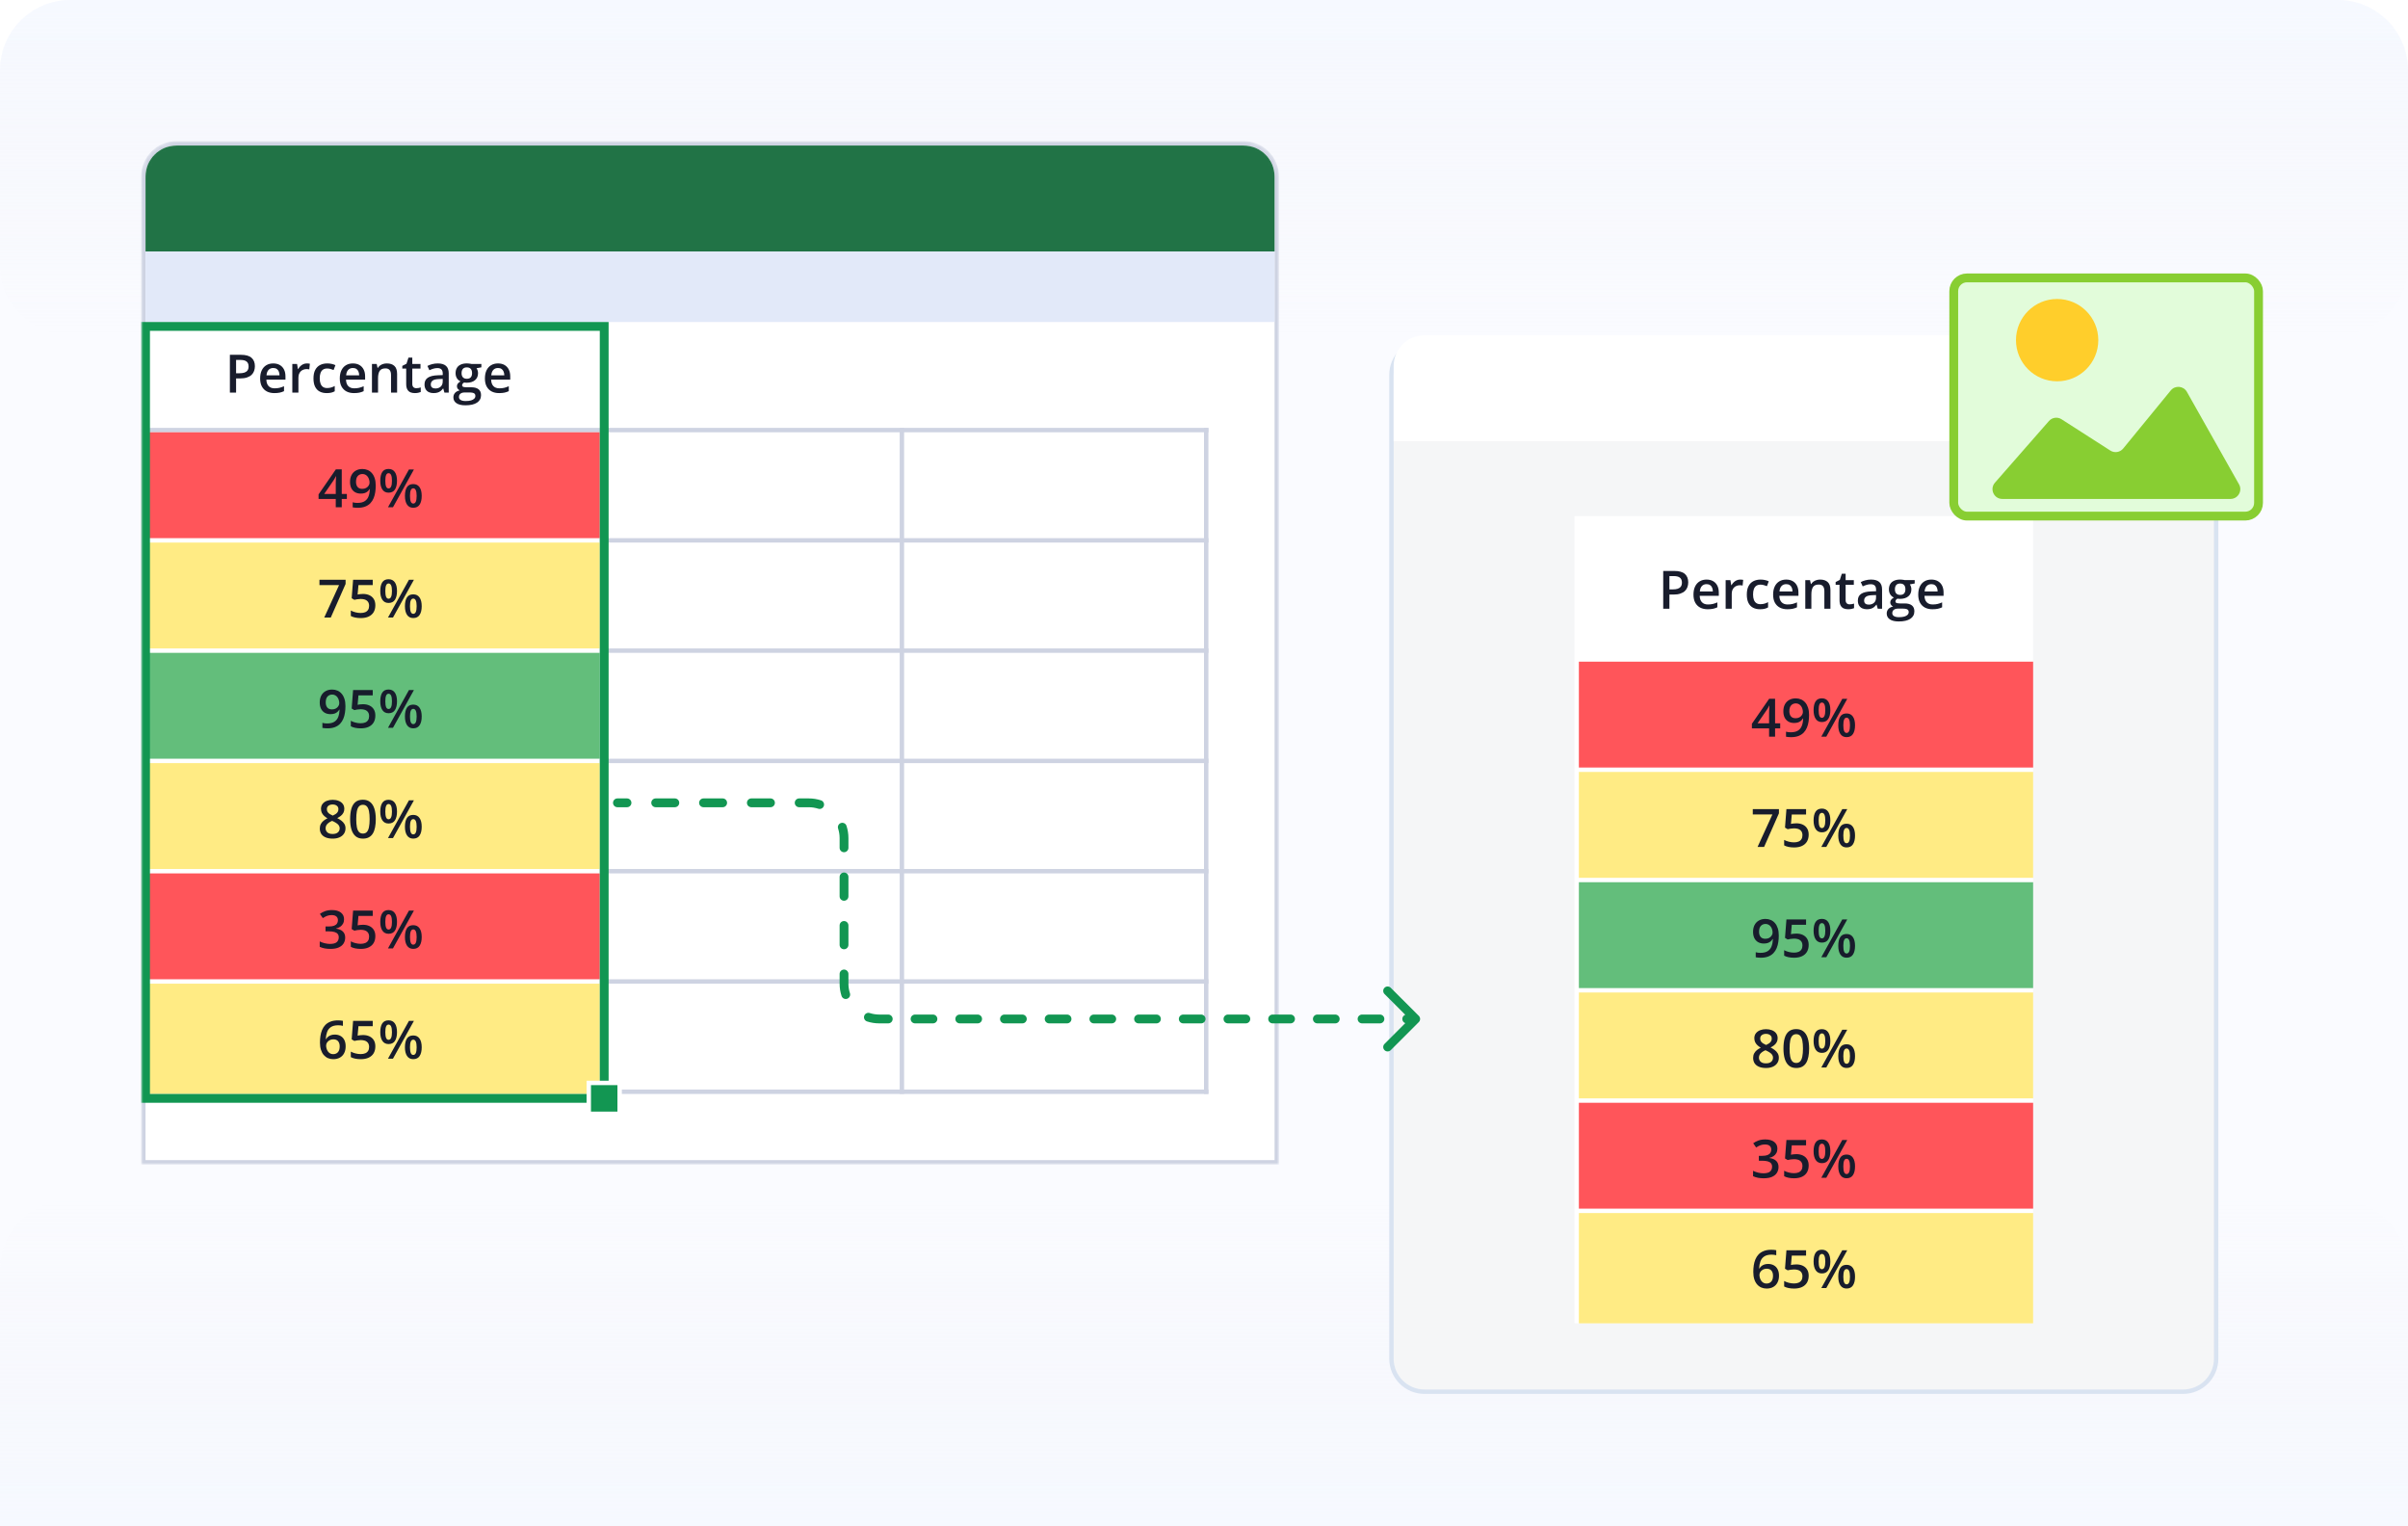 <svg width="546" height="346" viewBox="0 0 546 346" fill="none" xmlns="http://www.w3.org/2000/svg">
<g clip-path="url(#clip0_15125_5551)">
<path opacity="0.5" d="M0 16C0 7.163 7.163 0 16 0H530C538.837 0 546 7.163 546 16V346H0V16Z" fill="#F6F9FF"/>
<path d="M0 346H546V288C546 279.163 538.837 272 530 272H16C7.163 272 0 279.163 0 288V346Z" fill="url(#paint0_linear_15125_5551)"/>
<path d="M0 16C0 7.163 7.163 0 16 0H530C538.837 0 546 7.163 546 16V60C546 68.837 538.837 76 530 76H16C7.163 76 0 68.837 0 60V16Z" fill="url(#paint1_linear_15125_5551)"/>
<g filter="url(#filter0_d_15125_5551)">
<path d="M315.5 83C315.5 78.858 318.858 75.5 323 75.5H495C499.142 75.5 502.5 78.858 502.5 83V306C502.5 310.142 499.142 313.5 495 313.5H323C318.858 313.5 315.5 310.142 315.5 306V83Z" fill="#F5F6F7" stroke="#D9E3F1"/>
<path d="M357 115H461V298H357V115Z" fill="white"/>
<path d="M379.615 127.434C380.721 127.434 381.527 127.66 382.035 128.113C382.543 128.566 382.797 129.201 382.797 130.018C382.797 130.389 382.738 130.742 382.621 131.078C382.508 131.41 382.32 131.705 382.059 131.963C381.797 132.217 381.451 132.418 381.021 132.566C380.596 132.715 380.07 132.789 379.445 132.789H378.531V136H377.125V127.434H379.615ZM379.521 128.6H378.531V131.617H379.299C379.74 131.617 380.115 131.566 380.424 131.465C380.732 131.359 380.967 131.193 381.127 130.967C381.287 130.74 381.367 130.441 381.367 130.07C381.367 129.574 381.217 129.205 380.916 128.963C380.619 128.721 380.154 128.6 379.521 128.6ZM386.951 129.391C387.529 129.391 388.025 129.51 388.439 129.748C388.854 129.986 389.172 130.324 389.395 130.762C389.617 131.199 389.729 131.723 389.729 132.332V133.07H385.398C385.414 133.699 385.582 134.184 385.902 134.523C386.227 134.863 386.68 135.033 387.262 135.033C387.676 135.033 388.047 134.994 388.375 134.916C388.707 134.834 389.049 134.715 389.4 134.559V135.678C389.076 135.83 388.746 135.941 388.41 136.012C388.074 136.082 387.672 136.117 387.203 136.117C386.566 136.117 386.006 135.994 385.521 135.748C385.041 135.498 384.664 135.127 384.391 134.635C384.121 134.143 383.986 133.531 383.986 132.801C383.986 132.074 384.109 131.457 384.355 130.949C384.602 130.441 384.947 130.055 385.393 129.789C385.838 129.523 386.357 129.391 386.951 129.391ZM386.951 130.428C386.518 130.428 386.166 130.568 385.896 130.85C385.631 131.131 385.475 131.543 385.428 132.086H388.381C388.377 131.762 388.322 131.475 388.217 131.225C388.115 130.975 387.959 130.779 387.748 130.639C387.541 130.498 387.275 130.428 386.951 130.428ZM394.568 129.391C394.678 129.391 394.797 129.396 394.926 129.408C395.055 129.42 395.166 129.436 395.26 129.455L395.131 130.744C395.049 130.721 394.947 130.703 394.826 130.691C394.709 130.68 394.604 130.674 394.51 130.674C394.264 130.674 394.029 130.715 393.807 130.797C393.584 130.875 393.387 130.996 393.215 131.16C393.043 131.32 392.908 131.521 392.811 131.764C392.713 132.006 392.664 132.287 392.664 132.607V136H391.281V129.514H392.359L392.547 130.656H392.611C392.74 130.426 392.9 130.215 393.092 130.023C393.283 129.832 393.502 129.68 393.748 129.566C393.998 129.449 394.271 129.391 394.568 129.391ZM399.074 136.117C398.461 136.117 397.93 135.998 397.48 135.76C397.031 135.521 396.686 135.156 396.443 134.664C396.201 134.172 396.08 133.547 396.08 132.789C396.08 132 396.213 131.355 396.479 130.855C396.744 130.355 397.111 129.986 397.58 129.748C398.053 129.51 398.594 129.391 399.203 129.391C399.59 129.391 399.939 129.43 400.252 129.508C400.568 129.582 400.836 129.674 401.055 129.783L400.645 130.885C400.406 130.787 400.162 130.705 399.912 130.639C399.662 130.572 399.422 130.539 399.191 130.539C398.812 130.539 398.496 130.623 398.242 130.791C397.992 130.959 397.805 131.209 397.68 131.541C397.559 131.873 397.498 132.285 397.498 132.777C397.498 133.254 397.561 133.656 397.686 133.984C397.811 134.309 397.996 134.555 398.242 134.723C398.488 134.887 398.791 134.969 399.15 134.969C399.506 134.969 399.824 134.926 400.105 134.84C400.387 134.754 400.652 134.643 400.902 134.506V135.701C400.656 135.842 400.393 135.945 400.111 136.012C399.83 136.082 399.484 136.117 399.074 136.117ZM405.01 129.391C405.588 129.391 406.084 129.51 406.498 129.748C406.912 129.986 407.23 130.324 407.453 130.762C407.676 131.199 407.787 131.723 407.787 132.332V133.07H403.457C403.473 133.699 403.641 134.184 403.961 134.523C404.285 134.863 404.738 135.033 405.32 135.033C405.734 135.033 406.105 134.994 406.434 134.916C406.766 134.834 407.107 134.715 407.459 134.559V135.678C407.135 135.83 406.805 135.941 406.469 136.012C406.133 136.082 405.73 136.117 405.262 136.117C404.625 136.117 404.064 135.994 403.58 135.748C403.1 135.498 402.723 135.127 402.449 134.635C402.18 134.143 402.045 133.531 402.045 132.801C402.045 132.074 402.168 131.457 402.414 130.949C402.66 130.441 403.006 130.055 403.451 129.789C403.896 129.523 404.416 129.391 405.01 129.391ZM405.01 130.428C404.576 130.428 404.225 130.568 403.955 130.85C403.689 131.131 403.533 131.543 403.486 132.086H406.439C406.436 131.762 406.381 131.475 406.275 131.225C406.174 130.975 406.018 130.779 405.807 130.639C405.6 130.498 405.334 130.428 405.01 130.428ZM412.721 129.391C413.451 129.391 414.02 129.58 414.426 129.959C414.836 130.334 415.041 130.938 415.041 131.77V136H413.664V132.027C413.664 131.523 413.561 131.146 413.354 130.896C413.146 130.643 412.826 130.516 412.393 130.516C411.764 130.516 411.326 130.709 411.08 131.096C410.838 131.482 410.717 132.043 410.717 132.777V136H409.34V129.514H410.412L410.605 130.393H410.682C410.822 130.166 410.996 129.98 411.203 129.836C411.414 129.688 411.648 129.576 411.906 129.502C412.168 129.428 412.439 129.391 412.721 129.391ZM419.383 135.004C419.562 135.004 419.74 134.988 419.916 134.957C420.092 134.922 420.252 134.881 420.396 134.834V135.877C420.244 135.943 420.047 136 419.805 136.047C419.562 136.094 419.311 136.117 419.049 136.117C418.682 136.117 418.352 136.057 418.059 135.936C417.766 135.811 417.533 135.598 417.361 135.297C417.189 134.996 417.104 134.58 417.104 134.049V130.562H416.219V129.947L417.168 129.461L417.619 128.072H418.486V129.514H420.344V130.562H418.486V134.031C418.486 134.359 418.568 134.604 418.732 134.764C418.896 134.924 419.113 135.004 419.383 135.004ZM424.258 129.391C425.078 129.391 425.697 129.572 426.115 129.936C426.537 130.299 426.748 130.865 426.748 131.635V136H425.77L425.506 135.08H425.459C425.275 135.314 425.086 135.508 424.891 135.66C424.695 135.812 424.469 135.926 424.211 136C423.957 136.078 423.646 136.117 423.279 136.117C422.893 136.117 422.547 136.047 422.242 135.906C421.938 135.762 421.697 135.543 421.521 135.25C421.346 134.957 421.258 134.586 421.258 134.137C421.258 133.469 421.506 132.967 422.002 132.631C422.502 132.295 423.256 132.109 424.264 132.074L425.389 132.033V131.693C425.389 131.244 425.283 130.924 425.072 130.732C424.865 130.541 424.572 130.445 424.193 130.445C423.869 130.445 423.555 130.492 423.25 130.586C422.945 130.68 422.648 130.795 422.359 130.932L421.914 129.959C422.23 129.791 422.59 129.654 422.992 129.549C423.398 129.443 423.82 129.391 424.258 129.391ZM425.383 132.9L424.545 132.93C423.857 132.953 423.375 133.07 423.098 133.281C422.82 133.492 422.682 133.781 422.682 134.148C422.682 134.469 422.777 134.703 422.969 134.852C423.16 134.996 423.412 135.068 423.725 135.068C424.201 135.068 424.596 134.934 424.908 134.664C425.225 134.391 425.383 133.99 425.383 133.463V132.9ZM430.527 138.883C429.648 138.883 428.975 138.725 428.506 138.408C428.037 138.092 427.803 137.648 427.803 137.078C427.803 136.68 427.928 136.342 428.178 136.064C428.428 135.791 428.785 135.602 429.25 135.496C429.074 135.418 428.922 135.297 428.793 135.133C428.668 134.965 428.605 134.779 428.605 134.576C428.605 134.334 428.674 134.127 428.811 133.955C428.947 133.783 429.152 133.617 429.426 133.457C429.086 133.312 428.812 133.078 428.605 132.754C428.402 132.426 428.301 132.041 428.301 131.6C428.301 131.131 428.4 130.732 428.6 130.404C428.799 130.072 429.09 129.82 429.473 129.648C429.855 129.473 430.318 129.385 430.861 129.385C430.979 129.385 431.105 129.393 431.242 129.408C431.383 129.42 431.512 129.436 431.629 129.455C431.75 129.471 431.842 129.488 431.904 129.508H434.148V130.275L433.047 130.48C433.152 130.629 433.236 130.799 433.299 130.99C433.361 131.178 433.393 131.383 433.393 131.605C433.393 132.277 433.16 132.807 432.695 133.193C432.234 133.576 431.598 133.768 430.785 133.768C430.59 133.76 430.4 133.744 430.217 133.721C430.076 133.807 429.969 133.902 429.895 134.008C429.82 134.109 429.783 134.225 429.783 134.354C429.783 134.459 429.82 134.545 429.895 134.611C429.969 134.674 430.078 134.721 430.223 134.752C430.371 134.783 430.551 134.799 430.762 134.799H431.881C432.592 134.799 433.135 134.949 433.51 135.25C433.885 135.551 434.072 135.992 434.072 136.574C434.072 137.312 433.768 137.881 433.158 138.279C432.549 138.682 431.672 138.883 430.527 138.883ZM430.58 137.916C431.061 137.916 431.465 137.869 431.793 137.775C432.121 137.682 432.369 137.547 432.537 137.371C432.705 137.199 432.789 136.994 432.789 136.756C432.789 136.545 432.736 136.383 432.631 136.27C432.525 136.156 432.367 136.078 432.156 136.035C431.945 135.992 431.684 135.971 431.371 135.971H430.352C430.098 135.971 429.873 136.01 429.678 136.088C429.482 136.17 429.33 136.287 429.221 136.439C429.115 136.592 429.062 136.775 429.062 136.99C429.062 137.287 429.193 137.516 429.455 137.676C429.721 137.836 430.096 137.916 430.58 137.916ZM430.85 132.865C431.252 132.865 431.551 132.756 431.746 132.537C431.941 132.314 432.039 132.002 432.039 131.6C432.039 131.162 431.938 130.834 431.734 130.615C431.535 130.396 431.238 130.287 430.844 130.287C430.457 130.287 430.162 130.398 429.959 130.621C429.76 130.844 429.66 131.174 429.66 131.611C429.66 132.006 429.76 132.314 429.959 132.537C430.162 132.756 430.459 132.865 430.85 132.865ZM437.916 129.391C438.494 129.391 438.99 129.51 439.404 129.748C439.818 129.986 440.137 130.324 440.359 130.762C440.582 131.199 440.693 131.723 440.693 132.332V133.07H436.363C436.379 133.699 436.547 134.184 436.867 134.523C437.191 134.863 437.645 135.033 438.227 135.033C438.641 135.033 439.012 134.994 439.34 134.916C439.672 134.834 440.014 134.715 440.365 134.559V135.678C440.041 135.83 439.711 135.941 439.375 136.012C439.039 136.082 438.637 136.117 438.168 136.117C437.531 136.117 436.971 135.994 436.486 135.748C436.006 135.498 435.629 135.127 435.355 134.635C435.086 134.143 434.951 133.531 434.951 132.801C434.951 132.074 435.074 131.457 435.32 130.949C435.566 130.441 435.912 130.055 436.357 129.789C436.803 129.523 437.322 129.391 437.916 129.391ZM437.916 130.428C437.482 130.428 437.131 130.568 436.861 130.85C436.596 131.131 436.439 131.543 436.393 132.086H439.346C439.342 131.762 439.287 131.475 439.182 131.225C439.08 130.975 438.924 130.779 438.713 130.639C438.506 130.498 438.24 130.428 437.916 130.428Z" fill="#181C2C"/>
<rect x="358" y="148" width="103" height="24" fill="#FF555A"/>
<rect x="358" y="173" width="103" height="24" fill="#FFEB84"/>
<rect x="358" y="198" width="103" height="24" fill="#63BE7B"/>
<rect x="358" y="223" width="103" height="24" fill="#FFEB84"/>
<rect x="358" y="248" width="103" height="24" fill="#FF555A"/>
<rect x="358" y="273" width="103" height="25" fill="#FFEB84"/>
<path d="M403.328 210.084C403.328 210.592 403.291 211.09 403.217 211.578C403.146 212.066 403.021 212.523 402.842 212.949C402.666 213.375 402.422 213.752 402.109 214.08C401.801 214.404 401.41 214.658 400.938 214.842C400.465 215.025 399.895 215.117 399.227 215.117C399.059 215.117 398.863 215.107 398.641 215.088C398.422 215.072 398.242 215.049 398.102 215.018V213.869C398.25 213.912 398.416 213.947 398.6 213.975C398.787 213.998 398.973 214.01 399.156 214.01C399.879 214.01 400.441 213.875 400.844 213.605C401.25 213.336 401.537 212.965 401.705 212.492C401.877 212.02 401.975 211.482 401.998 210.881H401.928C401.814 211.068 401.672 211.24 401.5 211.396C401.328 211.549 401.115 211.672 400.861 211.766C400.607 211.855 400.299 211.9 399.936 211.9C399.443 211.9 399.014 211.797 398.646 211.59C398.283 211.383 398 211.082 397.797 210.688C397.598 210.289 397.498 209.811 397.498 209.252C397.498 208.646 397.613 208.125 397.844 207.688C398.074 207.25 398.4 206.914 398.822 206.68C399.244 206.441 399.74 206.322 400.311 206.322C400.74 206.322 401.137 206.4 401.5 206.557C401.867 206.709 402.188 206.943 402.461 207.26C402.734 207.572 402.947 207.965 403.1 208.438C403.252 208.906 403.328 209.455 403.328 210.084ZM400.328 207.459C399.895 207.459 399.541 207.605 399.268 207.898C398.994 208.188 398.857 208.633 398.857 209.234C398.857 209.723 398.975 210.109 399.209 210.395C399.443 210.68 399.803 210.822 400.287 210.822C400.623 210.822 400.912 210.754 401.154 210.617C401.4 210.477 401.59 210.299 401.723 210.084C401.859 209.869 401.928 209.65 401.928 209.428C401.928 209.197 401.895 208.967 401.828 208.736C401.766 208.506 401.668 208.295 401.535 208.104C401.402 207.912 401.234 207.758 401.031 207.641C400.832 207.52 400.598 207.459 400.328 207.459ZM407.318 209.645C407.869 209.645 408.354 209.744 408.771 209.943C409.193 210.139 409.521 210.428 409.756 210.811C409.99 211.189 410.107 211.654 410.107 212.205C410.107 212.807 409.98 213.326 409.727 213.764C409.473 214.197 409.1 214.531 408.607 214.766C408.115 215 407.516 215.117 406.809 215.117C406.359 215.117 405.939 215.078 405.549 215C405.162 214.922 404.828 214.805 404.547 214.648V213.406C404.84 213.57 405.191 213.705 405.602 213.811C406.012 213.912 406.404 213.963 406.779 213.963C407.178 213.963 407.52 213.904 407.805 213.787C408.09 213.67 408.309 213.49 408.461 213.248C408.617 213.006 408.695 212.699 408.695 212.328C408.695 211.836 408.537 211.457 408.221 211.191C407.908 210.922 407.418 210.787 406.75 210.787C406.516 210.787 406.266 210.809 406 210.852C405.738 210.891 405.52 210.934 405.344 210.98L404.74 210.623L405.062 206.434H409.516V207.646H406.275L406.088 209.779C406.229 209.748 406.396 209.719 406.592 209.691C406.787 209.66 407.029 209.645 407.318 209.645ZM413.102 206.311C413.73 206.311 414.207 206.545 414.531 207.014C414.855 207.479 415.018 208.137 415.018 208.988C415.018 209.836 414.861 210.498 414.549 210.975C414.24 211.451 413.758 211.689 413.102 211.689C412.488 211.689 412.021 211.451 411.701 210.975C411.381 210.498 411.221 209.836 411.221 208.988C411.221 208.137 411.371 207.479 411.672 207.014C411.977 206.545 412.453 206.311 413.102 206.311ZM413.107 207.271C412.854 207.271 412.666 207.414 412.545 207.699C412.428 207.984 412.369 208.416 412.369 208.994C412.369 209.568 412.428 210.002 412.545 210.295C412.666 210.584 412.854 210.729 413.107 210.729C413.365 210.729 413.557 210.584 413.682 210.295C413.811 210.006 413.875 209.572 413.875 208.994C413.875 208.42 413.812 207.99 413.688 207.705C413.562 207.416 413.369 207.271 413.107 207.271ZM418.855 206.434L414.104 215H412.973L417.725 206.434H418.855ZM418.697 209.738C419.326 209.738 419.803 209.973 420.127 210.441C420.455 210.906 420.619 211.564 420.619 212.416C420.619 213.26 420.463 213.92 420.15 214.396C419.842 214.873 419.357 215.111 418.697 215.111C418.084 215.111 417.617 214.873 417.297 214.396C416.977 213.92 416.816 213.26 416.816 212.416C416.816 211.564 416.967 210.906 417.268 210.441C417.572 209.973 418.049 209.738 418.697 209.738ZM418.703 210.699C418.449 210.699 418.262 210.842 418.141 211.127C418.023 211.412 417.965 211.844 417.965 212.422C417.965 212.996 418.023 213.43 418.141 213.723C418.262 214.012 418.449 214.156 418.703 214.156C418.965 214.156 419.158 214.014 419.283 213.729C419.408 213.439 419.471 213.004 419.471 212.422C419.471 211.848 419.408 211.418 419.283 211.133C419.158 210.844 418.965 210.699 418.703 210.699Z" fill="#181C2C"/>
<path d="M400.428 231.316C400.924 231.316 401.371 231.395 401.77 231.551C402.168 231.703 402.484 231.932 402.719 232.236C402.953 232.541 403.07 232.918 403.07 233.367C403.07 233.715 402.998 234.018 402.854 234.275C402.713 234.533 402.521 234.76 402.279 234.955C402.037 235.146 401.766 235.316 401.465 235.465C401.801 235.629 402.109 235.818 402.391 236.033C402.676 236.244 402.904 236.492 403.076 236.777C403.252 237.062 403.34 237.396 403.34 237.779C403.34 238.26 403.217 238.676 402.971 239.027C402.729 239.375 402.391 239.645 401.957 239.836C401.523 240.023 401.018 240.117 400.439 240.117C399.818 240.117 399.289 240.025 398.852 239.842C398.414 239.658 398.082 239.396 397.855 239.057C397.629 238.713 397.516 238.303 397.516 237.826C397.516 237.432 397.594 237.09 397.75 236.801C397.906 236.512 398.115 236.262 398.377 236.051C398.643 235.84 398.934 235.662 399.25 235.518C398.98 235.357 398.734 235.178 398.512 234.979C398.289 234.775 398.111 234.543 397.979 234.281C397.85 234.016 397.785 233.709 397.785 233.361C397.785 232.916 397.904 232.543 398.143 232.242C398.381 231.938 398.699 231.707 399.098 231.551C399.5 231.395 399.943 231.316 400.428 231.316ZM398.828 237.773C398.828 238.148 398.961 238.457 399.227 238.699C399.492 238.941 399.889 239.062 400.416 239.062C400.939 239.062 401.338 238.943 401.611 238.705C401.885 238.467 402.021 238.152 402.021 237.762C402.021 237.512 401.951 237.291 401.811 237.1C401.674 236.908 401.488 236.738 401.254 236.59C401.023 236.438 400.768 236.297 400.486 236.168L400.299 236.092C399.994 236.221 399.732 236.367 399.514 236.531C399.295 236.691 399.125 236.873 399.004 237.076C398.887 237.279 398.828 237.512 398.828 237.773ZM400.416 232.377C400.037 232.377 399.725 232.471 399.479 232.658C399.236 232.842 399.115 233.107 399.115 233.455C399.115 233.701 399.174 233.912 399.291 234.088C399.412 234.264 399.574 234.416 399.777 234.545C399.98 234.67 400.205 234.787 400.451 234.896C400.689 234.791 400.904 234.676 401.096 234.551C401.291 234.422 401.445 234.27 401.559 234.094C401.676 233.914 401.734 233.699 401.734 233.449C401.734 233.105 401.611 232.842 401.365 232.658C401.123 232.471 400.807 232.377 400.416 232.377ZM410.207 235.711C410.207 236.402 410.152 237.021 410.043 237.568C409.938 238.111 409.77 238.572 409.539 238.951C409.309 239.33 409.008 239.619 408.637 239.818C408.266 240.018 407.816 240.117 407.289 240.117C406.629 240.117 406.084 239.943 405.654 239.596C405.225 239.244 404.906 238.74 404.699 238.084C404.492 237.424 404.389 236.633 404.389 235.711C404.389 234.789 404.482 234 404.67 233.344C404.861 232.684 405.17 232.178 405.596 231.826C406.021 231.475 406.586 231.299 407.289 231.299C407.953 231.299 408.5 231.475 408.93 231.826C409.363 232.174 409.684 232.678 409.891 233.338C410.102 233.994 410.207 234.785 410.207 235.711ZM405.777 235.711C405.777 236.434 405.824 237.037 405.918 237.521C406.016 238.006 406.176 238.369 406.398 238.611C406.621 238.85 406.918 238.969 407.289 238.969C407.66 238.969 407.957 238.85 408.18 238.611C408.402 238.373 408.562 238.012 408.66 237.527C408.762 237.043 408.812 236.438 408.812 235.711C408.812 234.992 408.764 234.391 408.666 233.906C408.568 233.422 408.408 233.059 408.186 232.816C407.963 232.57 407.664 232.447 407.289 232.447C406.914 232.447 406.615 232.57 406.393 232.816C406.174 233.059 406.016 233.422 405.918 233.906C405.824 234.391 405.777 234.992 405.777 235.711ZM413.102 231.311C413.73 231.311 414.207 231.545 414.531 232.014C414.855 232.479 415.018 233.137 415.018 233.988C415.018 234.836 414.861 235.498 414.549 235.975C414.24 236.451 413.758 236.689 413.102 236.689C412.488 236.689 412.021 236.451 411.701 235.975C411.381 235.498 411.221 234.836 411.221 233.988C411.221 233.137 411.371 232.479 411.672 232.014C411.977 231.545 412.453 231.311 413.102 231.311ZM413.107 232.271C412.854 232.271 412.666 232.414 412.545 232.699C412.428 232.984 412.369 233.416 412.369 233.994C412.369 234.568 412.428 235.002 412.545 235.295C412.666 235.584 412.854 235.729 413.107 235.729C413.365 235.729 413.557 235.584 413.682 235.295C413.811 235.006 413.875 234.572 413.875 233.994C413.875 233.42 413.812 232.99 413.688 232.705C413.562 232.416 413.369 232.271 413.107 232.271ZM418.855 231.434L414.104 240H412.973L417.725 231.434H418.855ZM418.697 234.738C419.326 234.738 419.803 234.973 420.127 235.441C420.455 235.906 420.619 236.564 420.619 237.416C420.619 238.26 420.463 238.92 420.15 239.396C419.842 239.873 419.357 240.111 418.697 240.111C418.084 240.111 417.617 239.873 417.297 239.396C416.977 238.92 416.816 238.26 416.816 237.416C416.816 236.564 416.967 235.906 417.268 235.441C417.572 234.973 418.049 234.738 418.697 234.738ZM418.703 235.699C418.449 235.699 418.262 235.842 418.141 236.127C418.023 236.412 417.965 236.844 417.965 237.422C417.965 237.996 418.023 238.43 418.141 238.723C418.262 239.012 418.449 239.156 418.703 239.156C418.965 239.156 419.158 239.014 419.283 238.729C419.408 238.439 419.471 238.004 419.471 237.422C419.471 236.848 419.408 236.418 419.283 236.133C419.158 235.844 418.965 235.699 418.703 235.699Z" fill="#181C2C"/>
<path d="M403.012 258.391C403.012 258.777 402.934 259.113 402.777 259.398C402.621 259.684 402.406 259.918 402.133 260.102C401.863 260.281 401.551 260.41 401.195 260.488V260.529C401.879 260.615 402.395 260.83 402.742 261.174C403.094 261.518 403.27 261.973 403.27 262.539C403.27 263.035 403.15 263.479 402.912 263.869C402.674 264.256 402.309 264.561 401.816 264.783C401.324 265.006 400.691 265.117 399.918 265.117C399.453 265.117 399.021 265.08 398.623 265.006C398.229 264.932 397.854 264.812 397.498 264.648V263.424C397.861 263.604 398.248 263.742 398.658 263.84C399.068 263.938 399.457 263.986 399.824 263.986C400.539 263.986 401.049 263.854 401.354 263.588C401.658 263.318 401.811 262.947 401.811 262.475C401.811 262.17 401.73 261.92 401.57 261.725C401.414 261.529 401.17 261.383 400.838 261.285C400.51 261.188 400.086 261.139 399.566 261.139H398.811V260.031H399.572C400.068 260.031 400.467 259.973 400.768 259.855C401.068 259.734 401.285 259.568 401.418 259.357C401.555 259.146 401.623 258.9 401.623 258.619C401.623 258.252 401.504 257.967 401.266 257.764C401.027 257.557 400.674 257.453 400.205 257.453C399.916 257.453 399.652 257.486 399.414 257.553C399.18 257.619 398.963 257.703 398.764 257.805C398.564 257.906 398.375 258.016 398.195 258.133L397.533 257.178C397.857 256.936 398.244 256.73 398.693 256.562C399.143 256.395 399.666 256.311 400.264 256.311C401.143 256.311 401.82 256.5 402.297 256.879C402.773 257.254 403.012 257.758 403.012 258.391ZM407.318 259.645C407.869 259.645 408.354 259.744 408.771 259.943C409.193 260.139 409.521 260.428 409.756 260.811C409.99 261.189 410.107 261.654 410.107 262.205C410.107 262.807 409.98 263.326 409.727 263.764C409.473 264.197 409.1 264.531 408.607 264.766C408.115 265 407.516 265.117 406.809 265.117C406.359 265.117 405.939 265.078 405.549 265C405.162 264.922 404.828 264.805 404.547 264.648V263.406C404.84 263.57 405.191 263.705 405.602 263.811C406.012 263.912 406.404 263.963 406.779 263.963C407.178 263.963 407.52 263.904 407.805 263.787C408.09 263.67 408.309 263.49 408.461 263.248C408.617 263.006 408.695 262.699 408.695 262.328C408.695 261.836 408.537 261.457 408.221 261.191C407.908 260.922 407.418 260.787 406.75 260.787C406.516 260.787 406.266 260.809 406 260.852C405.738 260.891 405.52 260.934 405.344 260.98L404.74 260.623L405.062 256.434H409.516V257.646H406.275L406.088 259.779C406.229 259.748 406.396 259.719 406.592 259.691C406.787 259.66 407.029 259.645 407.318 259.645ZM413.102 256.311C413.73 256.311 414.207 256.545 414.531 257.014C414.855 257.479 415.018 258.137 415.018 258.988C415.018 259.836 414.861 260.498 414.549 260.975C414.24 261.451 413.758 261.689 413.102 261.689C412.488 261.689 412.021 261.451 411.701 260.975C411.381 260.498 411.221 259.836 411.221 258.988C411.221 258.137 411.371 257.479 411.672 257.014C411.977 256.545 412.453 256.311 413.102 256.311ZM413.107 257.271C412.854 257.271 412.666 257.414 412.545 257.699C412.428 257.984 412.369 258.416 412.369 258.994C412.369 259.568 412.428 260.002 412.545 260.295C412.666 260.584 412.854 260.729 413.107 260.729C413.365 260.729 413.557 260.584 413.682 260.295C413.811 260.006 413.875 259.572 413.875 258.994C413.875 258.42 413.812 257.99 413.688 257.705C413.562 257.416 413.369 257.271 413.107 257.271ZM418.855 256.434L414.104 265H412.973L417.725 256.434H418.855ZM418.697 259.738C419.326 259.738 419.803 259.973 420.127 260.441C420.455 260.906 420.619 261.564 420.619 262.416C420.619 263.26 420.463 263.92 420.15 264.396C419.842 264.873 419.357 265.111 418.697 265.111C418.084 265.111 417.617 264.873 417.297 264.396C416.977 263.92 416.816 263.26 416.816 262.416C416.816 261.564 416.967 260.906 417.268 260.441C417.572 259.973 418.049 259.738 418.697 259.738ZM418.703 260.699C418.449 260.699 418.262 260.842 418.141 261.127C418.023 261.412 417.965 261.844 417.965 262.422C417.965 262.996 418.023 263.43 418.141 263.723C418.262 264.012 418.449 264.156 418.703 264.156C418.965 264.156 419.158 264.014 419.283 263.729C419.408 263.439 419.471 263.004 419.471 262.422C419.471 261.848 419.408 261.418 419.283 261.133C419.158 260.844 418.965 260.699 418.703 260.699Z" fill="#181C2C"/>
<path d="M397.551 286.35C397.551 285.846 397.586 285.35 397.656 284.861C397.73 284.373 397.855 283.916 398.031 283.49C398.207 283.064 398.449 282.689 398.758 282.365C399.07 282.041 399.463 281.787 399.936 281.604C400.408 281.416 400.977 281.322 401.641 281.322C401.812 281.322 402.006 281.33 402.221 281.346C402.436 281.361 402.613 281.387 402.754 281.422V282.564C402.602 282.521 402.434 282.488 402.25 282.465C402.07 282.441 401.891 282.43 401.711 282.43C400.992 282.43 400.432 282.566 400.029 282.84C399.627 283.109 399.34 283.48 399.168 283.953C398.996 284.422 398.896 284.959 398.869 285.564H398.939C399.057 285.369 399.203 285.195 399.379 285.043C399.555 284.891 399.77 284.77 400.023 284.68C400.277 284.586 400.572 284.539 400.908 284.539C401.408 284.539 401.844 284.645 402.215 284.855C402.586 285.062 402.871 285.363 403.07 285.758C403.273 286.152 403.375 286.631 403.375 287.193C403.375 287.799 403.26 288.32 403.029 288.758C402.803 289.195 402.479 289.531 402.057 289.766C401.639 290 401.141 290.117 400.562 290.117C400.137 290.117 399.74 290.039 399.373 289.883C399.01 289.727 398.691 289.492 398.418 289.18C398.145 288.867 397.932 288.477 397.779 288.008C397.627 287.535 397.551 286.982 397.551 286.35ZM400.539 288.98C400.984 288.98 401.342 288.836 401.611 288.547C401.885 288.254 402.021 287.807 402.021 287.205C402.021 286.717 401.9 286.33 401.658 286.045C401.42 285.76 401.061 285.617 400.58 285.617C400.252 285.617 399.965 285.688 399.719 285.828C399.473 285.969 399.281 286.146 399.145 286.361C399.012 286.576 398.945 286.795 398.945 287.018C398.945 287.244 398.979 287.473 399.045 287.703C399.111 287.934 399.211 288.146 399.344 288.342C399.477 288.533 399.643 288.688 399.842 288.805C400.041 288.922 400.273 288.98 400.539 288.98ZM407.318 284.645C407.869 284.645 408.354 284.744 408.771 284.943C409.193 285.139 409.521 285.428 409.756 285.811C409.99 286.189 410.107 286.654 410.107 287.205C410.107 287.807 409.98 288.326 409.727 288.764C409.473 289.197 409.1 289.531 408.607 289.766C408.115 290 407.516 290.117 406.809 290.117C406.359 290.117 405.939 290.078 405.549 290C405.162 289.922 404.828 289.805 404.547 289.648V288.406C404.84 288.57 405.191 288.705 405.602 288.811C406.012 288.912 406.404 288.963 406.779 288.963C407.178 288.963 407.52 288.904 407.805 288.787C408.09 288.67 408.309 288.49 408.461 288.248C408.617 288.006 408.695 287.699 408.695 287.328C408.695 286.836 408.537 286.457 408.221 286.191C407.908 285.922 407.418 285.787 406.75 285.787C406.516 285.787 406.266 285.809 406 285.852C405.738 285.891 405.52 285.934 405.344 285.98L404.74 285.623L405.062 281.434H409.516V282.646H406.275L406.088 284.779C406.229 284.748 406.396 284.719 406.592 284.691C406.787 284.66 407.029 284.645 407.318 284.645ZM413.102 281.311C413.73 281.311 414.207 281.545 414.531 282.014C414.855 282.479 415.018 283.137 415.018 283.988C415.018 284.836 414.861 285.498 414.549 285.975C414.24 286.451 413.758 286.689 413.102 286.689C412.488 286.689 412.021 286.451 411.701 285.975C411.381 285.498 411.221 284.836 411.221 283.988C411.221 283.137 411.371 282.479 411.672 282.014C411.977 281.545 412.453 281.311 413.102 281.311ZM413.107 282.271C412.854 282.271 412.666 282.414 412.545 282.699C412.428 282.984 412.369 283.416 412.369 283.994C412.369 284.568 412.428 285.002 412.545 285.295C412.666 285.584 412.854 285.729 413.107 285.729C413.365 285.729 413.557 285.584 413.682 285.295C413.811 285.006 413.875 284.572 413.875 283.994C413.875 283.42 413.812 282.99 413.688 282.705C413.562 282.416 413.369 282.271 413.107 282.271ZM418.855 281.434L414.104 290H412.973L417.725 281.434H418.855ZM418.697 284.738C419.326 284.738 419.803 284.973 420.127 285.441C420.455 285.906 420.619 286.564 420.619 287.416C420.619 288.26 420.463 288.92 420.15 289.396C419.842 289.873 419.357 290.111 418.697 290.111C418.084 290.111 417.617 289.873 417.297 289.396C416.977 288.92 416.816 288.26 416.816 287.416C416.816 286.564 416.967 285.906 417.268 285.441C417.572 284.973 418.049 284.738 418.697 284.738ZM418.703 285.699C418.449 285.699 418.262 285.842 418.141 286.127C418.023 286.412 417.965 286.844 417.965 287.422C417.965 287.996 418.023 288.43 418.141 288.723C418.262 289.012 418.449 289.156 418.703 289.156C418.965 289.156 419.158 289.014 419.283 288.729C419.408 288.439 419.471 288.004 419.471 287.422C419.471 286.848 419.408 286.418 419.283 286.133C419.158 285.844 418.965 285.699 418.703 285.699Z" fill="#181C2C"/>
<path d="M398.518 190L401.881 182.641H397.434V181.434H403.363V182.377L400 190H398.518ZM407.318 184.645C407.869 184.645 408.354 184.744 408.771 184.943C409.193 185.139 409.521 185.428 409.756 185.811C409.99 186.189 410.107 186.654 410.107 187.205C410.107 187.807 409.98 188.326 409.727 188.764C409.473 189.197 409.1 189.531 408.607 189.766C408.115 190 407.516 190.117 406.809 190.117C406.359 190.117 405.939 190.078 405.549 190C405.162 189.922 404.828 189.805 404.547 189.648V188.406C404.84 188.57 405.191 188.705 405.602 188.811C406.012 188.912 406.404 188.963 406.779 188.963C407.178 188.963 407.52 188.904 407.805 188.787C408.09 188.67 408.309 188.49 408.461 188.248C408.617 188.006 408.695 187.699 408.695 187.328C408.695 186.836 408.537 186.457 408.221 186.191C407.908 185.922 407.418 185.787 406.75 185.787C406.516 185.787 406.266 185.809 406 185.852C405.738 185.891 405.52 185.934 405.344 185.98L404.74 185.623L405.062 181.434H409.516V182.646H406.275L406.088 184.779C406.229 184.748 406.396 184.719 406.592 184.691C406.787 184.66 407.029 184.645 407.318 184.645ZM413.102 181.311C413.73 181.311 414.207 181.545 414.531 182.014C414.855 182.479 415.018 183.137 415.018 183.988C415.018 184.836 414.861 185.498 414.549 185.975C414.24 186.451 413.758 186.689 413.102 186.689C412.488 186.689 412.021 186.451 411.701 185.975C411.381 185.498 411.221 184.836 411.221 183.988C411.221 183.137 411.371 182.479 411.672 182.014C411.977 181.545 412.453 181.311 413.102 181.311ZM413.107 182.271C412.854 182.271 412.666 182.414 412.545 182.699C412.428 182.984 412.369 183.416 412.369 183.994C412.369 184.568 412.428 185.002 412.545 185.295C412.666 185.584 412.854 185.729 413.107 185.729C413.365 185.729 413.557 185.584 413.682 185.295C413.811 185.006 413.875 184.572 413.875 183.994C413.875 183.42 413.812 182.99 413.688 182.705C413.562 182.416 413.369 182.271 413.107 182.271ZM418.855 181.434L414.104 190H412.973L417.725 181.434H418.855ZM418.697 184.738C419.326 184.738 419.803 184.973 420.127 185.441C420.455 185.906 420.619 186.564 420.619 187.416C420.619 188.26 420.463 188.92 420.15 189.396C419.842 189.873 419.357 190.111 418.697 190.111C418.084 190.111 417.617 189.873 417.297 189.396C416.977 188.92 416.816 188.26 416.816 187.416C416.816 186.564 416.967 185.906 417.268 185.441C417.572 184.973 418.049 184.738 418.697 184.738ZM418.703 185.699C418.449 185.699 418.262 185.842 418.141 186.127C418.023 186.412 417.965 186.844 417.965 187.422C417.965 187.996 418.023 188.43 418.141 188.723C418.262 189.012 418.449 189.156 418.703 189.156C418.965 189.156 419.158 189.014 419.283 188.729C419.408 188.439 419.471 188.004 419.471 187.422C419.471 186.848 419.408 186.418 419.283 186.133C419.158 185.844 418.965 185.699 418.703 185.699Z" fill="#181C2C"/>
<path d="M403.65 163.119H402.49V165H401.131V163.119H397.234V162.076L401.148 156.41H402.49V161.977H403.65V163.119ZM401.131 161.977V159.85C401.131 159.674 401.133 159.496 401.137 159.316C401.145 159.133 401.152 158.957 401.16 158.789C401.168 158.621 401.176 158.467 401.184 158.326C401.191 158.182 401.197 158.062 401.201 157.969H401.154C401.08 158.125 400.998 158.285 400.908 158.449C400.818 158.609 400.723 158.766 400.621 158.918L398.512 161.977H401.131ZM410.195 160.084C410.195 160.592 410.158 161.09 410.084 161.578C410.014 162.066 409.889 162.523 409.709 162.949C409.533 163.375 409.289 163.752 408.977 164.08C408.668 164.404 408.277 164.658 407.805 164.842C407.332 165.025 406.762 165.117 406.094 165.117C405.926 165.117 405.73 165.107 405.508 165.088C405.289 165.072 405.109 165.049 404.969 165.018V163.869C405.117 163.912 405.283 163.947 405.467 163.975C405.654 163.998 405.84 164.01 406.023 164.01C406.746 164.01 407.309 163.875 407.711 163.605C408.117 163.336 408.404 162.965 408.572 162.492C408.744 162.02 408.842 161.482 408.865 160.881H408.795C408.682 161.068 408.539 161.24 408.367 161.396C408.195 161.549 407.982 161.672 407.729 161.766C407.475 161.855 407.166 161.9 406.803 161.9C406.311 161.9 405.881 161.797 405.514 161.59C405.15 161.383 404.867 161.082 404.664 160.688C404.465 160.289 404.365 159.811 404.365 159.252C404.365 158.646 404.48 158.125 404.711 157.688C404.941 157.25 405.268 156.914 405.689 156.68C406.111 156.441 406.607 156.322 407.178 156.322C407.607 156.322 408.004 156.4 408.367 156.557C408.734 156.709 409.055 156.943 409.328 157.26C409.602 157.572 409.814 157.965 409.967 158.438C410.119 158.906 410.195 159.455 410.195 160.084ZM407.195 157.459C406.762 157.459 406.408 157.605 406.135 157.898C405.861 158.188 405.725 158.633 405.725 159.234C405.725 159.723 405.842 160.109 406.076 160.395C406.311 160.68 406.67 160.822 407.154 160.822C407.49 160.822 407.779 160.754 408.021 160.617C408.268 160.477 408.457 160.299 408.59 160.084C408.727 159.869 408.795 159.65 408.795 159.428C408.795 159.197 408.762 158.967 408.695 158.736C408.633 158.506 408.535 158.295 408.402 158.104C408.27 157.912 408.102 157.758 407.898 157.641C407.699 157.52 407.465 157.459 407.195 157.459ZM413.102 156.311C413.73 156.311 414.207 156.545 414.531 157.014C414.855 157.479 415.018 158.137 415.018 158.988C415.018 159.836 414.861 160.498 414.549 160.975C414.24 161.451 413.758 161.689 413.102 161.689C412.488 161.689 412.021 161.451 411.701 160.975C411.381 160.498 411.221 159.836 411.221 158.988C411.221 158.137 411.371 157.479 411.672 157.014C411.977 156.545 412.453 156.311 413.102 156.311ZM413.107 157.271C412.854 157.271 412.666 157.414 412.545 157.699C412.428 157.984 412.369 158.416 412.369 158.994C412.369 159.568 412.428 160.002 412.545 160.295C412.666 160.584 412.854 160.729 413.107 160.729C413.365 160.729 413.557 160.584 413.682 160.295C413.811 160.006 413.875 159.572 413.875 158.994C413.875 158.42 413.812 157.99 413.688 157.705C413.562 157.416 413.369 157.271 413.107 157.271ZM418.855 156.434L414.104 165H412.973L417.725 156.434H418.855ZM418.697 159.738C419.326 159.738 419.803 159.973 420.127 160.441C420.455 160.906 420.619 161.564 420.619 162.416C420.619 163.26 420.463 163.92 420.15 164.396C419.842 164.873 419.357 165.111 418.697 165.111C418.084 165.111 417.617 164.873 417.297 164.396C416.977 163.92 416.816 163.26 416.816 162.416C416.816 161.564 416.967 160.906 417.268 160.441C417.572 159.973 418.049 159.738 418.697 159.738ZM418.703 160.699C418.449 160.699 418.262 160.842 418.141 161.127C418.023 161.412 417.965 161.844 417.965 162.422C417.965 162.996 418.023 163.43 418.141 163.723C418.262 164.012 418.449 164.156 418.703 164.156C418.965 164.156 419.158 164.014 419.283 163.729C419.408 163.439 419.471 163.004 419.471 162.422C419.471 161.848 419.408 161.418 419.283 161.133C419.158 160.844 418.965 160.699 418.703 160.699Z" fill="#181C2C"/>
</g>
<path d="M316 83C316 79.134 319.134 76 323 76H495C498.866 76 502 79.134 502 83V100H316V83Z" fill="white"/>
<rect x="443" y="63" width="69.111" height="54" rx="3" fill="#E2FCDA" stroke="#88CE32" stroke-width="2"/>
<path d="M464.574 95.455L452.34 109.425C451.082 110.861 452.102 113.111 454.011 113.111H505.751C507.452 113.111 508.522 111.279 507.687 109.797L495.862 88.83C495.094 87.468 493.197 87.304 492.207 88.513L481.423 101.679C480.709 102.552 479.454 102.75 478.504 102.142L467.446 95.049C466.52 94.455 465.299 94.628 464.574 95.455Z" fill="#88CE32"/>
<circle cx="466.445" cy="77.111" r="9.333" fill="#FFCE2B"/>
<mask id="mask0_15125_5551" style="mask-type:alpha" maskUnits="userSpaceOnUse" x="32" y="32" width="258" height="232">
<path d="M32 40C32 35.582 35.582 32 40 32H282C286.418 32 290 35.582 290 40V264H32V40Z" fill="#F6F9FF"/>
</mask>
<g mask="url(#mask0_15125_5551)">
<path d="M32.5 40C32.5 35.858 35.858 32.5 40 32.5H282C286.142 32.5 289.5 35.858 289.5 40V263.5H32.5V40Z" fill="white" stroke="#CED3E2"/>
<rect x="204" y="248" width="151" height="1" transform="rotate(-90 204 248)" fill="#CED3E2"/>
<rect x="273" y="248" width="151" height="1" transform="rotate(-90 273 248)" fill="#CED3E2"/>
<rect x="136" y="172" width="138" height="1" fill="#CED3E2"/>
<rect x="136" y="147" width="138" height="1" fill="#CED3E2"/>
<rect x="136" y="122" width="138" height="1" fill="#CED3E2"/>
<rect x="32" y="97" width="242" height="1" fill="#CED3E2"/>
<rect x="136" y="197" width="138" height="1" fill="#CED3E2"/>
<rect x="136" y="222" width="138" height="1" fill="#CED3E2"/>
<rect x="136" y="247" width="138" height="1" fill="#CED3E2"/>
<path d="M33 57H289V73H33V57Z" fill="#E2E9F9"/>
<path d="M33 40C33 36.134 36.134 33 40 33H282C285.866 33 289 36.134 289 40V57H33V40Z" fill="#217346"/>
<path d="M54.615 80.434C55.721 80.434 56.527 80.66 57.035 81.113C57.543 81.566 57.797 82.201 57.797 83.018C57.797 83.389 57.738 83.742 57.621 84.078C57.508 84.41 57.32 84.705 57.059 84.963C56.797 85.217 56.451 85.418 56.022 85.566C55.596 85.715 55.07 85.789 54.445 85.789H53.531V89H52.125V80.434H54.615ZM54.522 81.6H53.531V84.617H54.299C54.74 84.617 55.115 84.566 55.424 84.465C55.732 84.359 55.967 84.193 56.127 83.967C56.287 83.74 56.367 83.441 56.367 83.07C56.367 82.574 56.217 82.205 55.916 81.963C55.619 81.721 55.154 81.6 54.522 81.6ZM61.951 82.391C62.529 82.391 63.025 82.51 63.44 82.748C63.853 82.986 64.172 83.324 64.394 83.762C64.617 84.199 64.728 84.723 64.728 85.332V86.07H60.398C60.414 86.699 60.582 87.184 60.902 87.523C61.227 87.863 61.68 88.033 62.262 88.033C62.676 88.033 63.047 87.994 63.375 87.916C63.707 87.834 64.049 87.715 64.4 87.559V88.678C64.076 88.83 63.746 88.941 63.41 89.012C63.074 89.082 62.672 89.117 62.203 89.117C61.566 89.117 61.006 88.994 60.522 88.748C60.041 88.498 59.664 88.127 59.391 87.635C59.121 87.143 58.986 86.531 58.986 85.801C58.986 85.074 59.109 84.457 59.355 83.949C59.602 83.441 59.947 83.055 60.393 82.789C60.838 82.523 61.357 82.391 61.951 82.391ZM61.951 83.428C61.518 83.428 61.166 83.568 60.897 83.85C60.631 84.131 60.475 84.543 60.428 85.086H63.381C63.377 84.762 63.322 84.475 63.217 84.225C63.115 83.975 62.959 83.779 62.748 83.639C62.541 83.498 62.275 83.428 61.951 83.428ZM69.568 82.391C69.678 82.391 69.797 82.397 69.926 82.408C70.055 82.42 70.166 82.436 70.26 82.455L70.131 83.744C70.049 83.721 69.947 83.703 69.826 83.691C69.709 83.68 69.603 83.674 69.51 83.674C69.264 83.674 69.029 83.715 68.807 83.797C68.584 83.875 68.387 83.996 68.215 84.16C68.043 84.32 67.908 84.522 67.811 84.764C67.713 85.006 67.664 85.287 67.664 85.607V89H66.281V82.514H67.359L67.547 83.656H67.611C67.74 83.426 67.9 83.215 68.092 83.023C68.283 82.832 68.502 82.68 68.748 82.566C68.998 82.449 69.272 82.391 69.568 82.391ZM74.074 89.117C73.461 89.117 72.93 88.998 72.481 88.76C72.031 88.522 71.686 88.156 71.443 87.664C71.201 87.172 71.08 86.547 71.08 85.789C71.08 85 71.213 84.356 71.478 83.856C71.744 83.356 72.111 82.986 72.58 82.748C73.053 82.51 73.594 82.391 74.203 82.391C74.59 82.391 74.939 82.43 75.252 82.508C75.568 82.582 75.836 82.674 76.055 82.783L75.644 83.885C75.406 83.787 75.162 83.705 74.912 83.639C74.662 83.572 74.422 83.539 74.191 83.539C73.812 83.539 73.496 83.623 73.242 83.791C72.992 83.959 72.805 84.209 72.68 84.541C72.559 84.873 72.498 85.285 72.498 85.777C72.498 86.254 72.561 86.656 72.686 86.984C72.811 87.309 72.996 87.555 73.242 87.723C73.488 87.887 73.791 87.969 74.15 87.969C74.506 87.969 74.824 87.926 75.106 87.84C75.387 87.754 75.652 87.643 75.902 87.506V88.701C75.656 88.842 75.393 88.945 75.111 89.012C74.83 89.082 74.484 89.117 74.074 89.117ZM80.01 82.391C80.588 82.391 81.084 82.51 81.498 82.748C81.912 82.986 82.231 83.324 82.453 83.762C82.676 84.199 82.787 84.723 82.787 85.332V86.07H78.457C78.473 86.699 78.641 87.184 78.961 87.523C79.285 87.863 79.738 88.033 80.32 88.033C80.734 88.033 81.106 87.994 81.434 87.916C81.766 87.834 82.107 87.715 82.459 87.559V88.678C82.135 88.83 81.805 88.941 81.469 89.012C81.133 89.082 80.731 89.117 80.262 89.117C79.625 89.117 79.064 88.994 78.58 88.748C78.1 88.498 77.723 88.127 77.449 87.635C77.18 87.143 77.045 86.531 77.045 85.801C77.045 85.074 77.168 84.457 77.414 83.949C77.66 83.441 78.006 83.055 78.451 82.789C78.897 82.523 79.416 82.391 80.01 82.391ZM80.01 83.428C79.576 83.428 79.225 83.568 78.955 83.85C78.689 84.131 78.533 84.543 78.486 85.086H81.439C81.436 84.762 81.381 84.475 81.275 84.225C81.174 83.975 81.018 83.779 80.807 83.639C80.6 83.498 80.334 83.428 80.01 83.428ZM87.721 82.391C88.451 82.391 89.019 82.58 89.426 82.959C89.836 83.334 90.041 83.938 90.041 84.769V89H88.664V85.027C88.664 84.523 88.561 84.147 88.353 83.897C88.147 83.643 87.826 83.516 87.393 83.516C86.764 83.516 86.326 83.709 86.08 84.096C85.838 84.482 85.717 85.043 85.717 85.777V89H84.34V82.514H85.412L85.606 83.393H85.682C85.822 83.166 85.996 82.981 86.203 82.836C86.414 82.688 86.648 82.576 86.906 82.502C87.168 82.428 87.439 82.391 87.721 82.391ZM94.383 88.004C94.562 88.004 94.74 87.988 94.916 87.957C95.092 87.922 95.252 87.881 95.397 87.834V88.877C95.244 88.943 95.047 89 94.805 89.047C94.562 89.094 94.311 89.117 94.049 89.117C93.682 89.117 93.352 89.057 93.059 88.936C92.766 88.811 92.533 88.598 92.361 88.297C92.189 87.996 92.103 87.58 92.103 87.049V83.562H91.219V82.947L92.168 82.461L92.619 81.072H93.486V82.514H95.344V83.562H93.486V87.031C93.486 87.359 93.568 87.603 93.732 87.764C93.897 87.924 94.113 88.004 94.383 88.004ZM99.258 82.391C100.078 82.391 100.697 82.572 101.115 82.936C101.537 83.299 101.748 83.865 101.748 84.635V89H100.77L100.506 88.08H100.459C100.275 88.314 100.086 88.508 99.891 88.66C99.695 88.812 99.469 88.926 99.211 89C98.957 89.078 98.647 89.117 98.279 89.117C97.893 89.117 97.547 89.047 97.242 88.906C96.938 88.762 96.697 88.543 96.522 88.25C96.346 87.957 96.258 87.586 96.258 87.137C96.258 86.469 96.506 85.967 97.002 85.631C97.502 85.295 98.256 85.109 99.264 85.074L100.389 85.033V84.693C100.389 84.244 100.283 83.924 100.072 83.732C99.865 83.541 99.572 83.445 99.193 83.445C98.869 83.445 98.555 83.492 98.25 83.586C97.945 83.68 97.648 83.795 97.359 83.932L96.914 82.959C97.231 82.791 97.59 82.654 97.992 82.549C98.398 82.443 98.82 82.391 99.258 82.391ZM100.383 85.9L99.545 85.93C98.857 85.953 98.375 86.07 98.098 86.281C97.82 86.492 97.682 86.781 97.682 87.148C97.682 87.469 97.777 87.703 97.969 87.852C98.16 87.996 98.412 88.068 98.725 88.068C99.201 88.068 99.596 87.934 99.908 87.664C100.225 87.391 100.383 86.99 100.383 86.463V85.9ZM105.527 91.883C104.648 91.883 103.975 91.725 103.506 91.408C103.037 91.092 102.803 90.648 102.803 90.078C102.803 89.68 102.928 89.342 103.178 89.064C103.428 88.791 103.785 88.602 104.25 88.496C104.074 88.418 103.922 88.297 103.793 88.133C103.668 87.965 103.605 87.779 103.605 87.576C103.605 87.334 103.674 87.127 103.811 86.955C103.947 86.783 104.152 86.617 104.426 86.457C104.086 86.312 103.812 86.078 103.605 85.754C103.402 85.426 103.301 85.041 103.301 84.6C103.301 84.131 103.4 83.732 103.6 83.404C103.799 83.072 104.09 82.82 104.473 82.648C104.855 82.473 105.318 82.385 105.861 82.385C105.979 82.385 106.105 82.393 106.242 82.408C106.383 82.42 106.512 82.436 106.629 82.455C106.75 82.471 106.842 82.488 106.904 82.508H109.148V83.275L108.047 83.481C108.152 83.629 108.236 83.799 108.299 83.99C108.361 84.178 108.393 84.383 108.393 84.606C108.393 85.277 108.16 85.807 107.695 86.193C107.234 86.576 106.598 86.768 105.785 86.768C105.59 86.76 105.4 86.744 105.217 86.721C105.076 86.807 104.969 86.902 104.895 87.008C104.82 87.109 104.783 87.225 104.783 87.353C104.783 87.459 104.82 87.545 104.895 87.611C104.969 87.674 105.078 87.721 105.223 87.752C105.371 87.783 105.551 87.799 105.762 87.799H106.881C107.592 87.799 108.135 87.949 108.51 88.25C108.885 88.551 109.072 88.992 109.072 89.574C109.072 90.312 108.768 90.881 108.158 91.279C107.549 91.682 106.672 91.883 105.527 91.883ZM105.58 90.916C106.061 90.916 106.465 90.869 106.793 90.775C107.121 90.682 107.369 90.547 107.537 90.371C107.705 90.199 107.789 89.994 107.789 89.756C107.789 89.545 107.736 89.383 107.631 89.269C107.525 89.156 107.367 89.078 107.156 89.035C106.945 88.992 106.684 88.971 106.371 88.971H105.352C105.098 88.971 104.873 89.01 104.678 89.088C104.482 89.17 104.33 89.287 104.221 89.439C104.115 89.592 104.062 89.775 104.062 89.99C104.062 90.287 104.193 90.516 104.455 90.676C104.721 90.836 105.096 90.916 105.58 90.916ZM105.85 85.865C106.252 85.865 106.551 85.756 106.746 85.537C106.941 85.314 107.039 85.002 107.039 84.6C107.039 84.162 106.938 83.834 106.734 83.615C106.535 83.397 106.238 83.287 105.844 83.287C105.457 83.287 105.162 83.398 104.959 83.621C104.76 83.844 104.66 84.174 104.66 84.611C104.66 85.006 104.76 85.314 104.959 85.537C105.162 85.756 105.459 85.865 105.85 85.865ZM112.916 82.391C113.494 82.391 113.99 82.51 114.404 82.748C114.818 82.986 115.137 83.324 115.359 83.762C115.582 84.199 115.693 84.723 115.693 85.332V86.07H111.363C111.379 86.699 111.547 87.184 111.867 87.523C112.191 87.863 112.645 88.033 113.227 88.033C113.641 88.033 114.012 87.994 114.34 87.916C114.672 87.834 115.014 87.715 115.365 87.559V88.678C115.041 88.83 114.711 88.941 114.375 89.012C114.039 89.082 113.637 89.117 113.168 89.117C112.531 89.117 111.971 88.994 111.486 88.748C111.006 88.498 110.629 88.127 110.355 87.635C110.086 87.143 109.951 86.531 109.951 85.801C109.951 85.074 110.074 84.457 110.32 83.949C110.566 83.441 110.912 83.055 111.357 82.789C111.803 82.523 112.322 82.391 112.916 82.391ZM112.916 83.428C112.482 83.428 112.131 83.568 111.861 83.85C111.596 84.131 111.439 84.543 111.393 85.086H114.346C114.342 84.762 114.287 84.475 114.182 84.225C114.08 83.975 113.924 83.779 113.713 83.639C113.506 83.498 113.24 83.428 112.916 83.428Z" fill="#181C2C"/>
<rect x="33" y="98" width="103" height="24" fill="#FF555A"/>
<rect x="33" y="123" width="103" height="24" fill="#FFEB84"/>
<rect x="33" y="148" width="103" height="24" fill="#63BE7B"/>
<rect x="33" y="173" width="103" height="24" fill="#FFEB84"/>
<rect x="33" y="198" width="103" height="24" fill="#FF555A"/>
<rect x="33" y="223" width="103" height="25" fill="#FFEB84"/>
<path d="M78.328 160.084C78.328 160.592 78.291 161.09 78.217 161.578C78.147 162.066 78.022 162.523 77.842 162.949C77.666 163.375 77.422 163.752 77.109 164.08C76.801 164.404 76.41 164.658 75.938 164.842C75.465 165.025 74.894 165.117 74.227 165.117C74.059 165.117 73.863 165.107 73.641 165.088C73.422 165.072 73.242 165.049 73.102 165.018V163.869C73.25 163.912 73.416 163.947 73.6 163.975C73.787 163.998 73.973 164.01 74.156 164.01C74.879 164.01 75.441 163.875 75.844 163.605C76.25 163.336 76.537 162.965 76.705 162.492C76.877 162.02 76.975 161.482 76.998 160.881H76.928C76.814 161.068 76.672 161.24 76.5 161.396C76.328 161.549 76.115 161.672 75.861 161.766C75.607 161.855 75.299 161.9 74.936 161.9C74.443 161.9 74.014 161.797 73.647 161.59C73.283 161.383 73 161.082 72.797 160.688C72.598 160.289 72.498 159.811 72.498 159.252C72.498 158.646 72.613 158.125 72.844 157.688C73.074 157.25 73.4 156.914 73.822 156.68C74.244 156.441 74.74 156.322 75.311 156.322C75.74 156.322 76.137 156.4 76.5 156.557C76.867 156.709 77.188 156.943 77.461 157.26C77.734 157.572 77.947 157.965 78.1 158.438C78.252 158.906 78.328 159.455 78.328 160.084ZM75.328 157.459C74.894 157.459 74.541 157.605 74.268 157.898C73.994 158.188 73.857 158.633 73.857 159.234C73.857 159.723 73.975 160.109 74.209 160.395C74.443 160.68 74.803 160.822 75.287 160.822C75.623 160.822 75.912 160.754 76.154 160.617C76.4 160.477 76.59 160.299 76.723 160.084C76.859 159.869 76.928 159.65 76.928 159.428C76.928 159.197 76.894 158.967 76.828 158.736C76.766 158.506 76.668 158.295 76.535 158.104C76.402 157.912 76.234 157.758 76.031 157.641C75.832 157.52 75.598 157.459 75.328 157.459ZM82.318 159.645C82.869 159.645 83.353 159.744 83.772 159.943C84.193 160.139 84.522 160.428 84.756 160.811C84.99 161.189 85.107 161.654 85.107 162.205C85.107 162.807 84.981 163.326 84.727 163.764C84.473 164.197 84.1 164.531 83.607 164.766C83.115 165 82.516 165.117 81.809 165.117C81.359 165.117 80.939 165.078 80.549 165C80.162 164.922 79.828 164.805 79.547 164.648V163.406C79.84 163.57 80.191 163.705 80.602 163.811C81.012 163.912 81.404 163.963 81.779 163.963C82.178 163.963 82.519 163.904 82.805 163.787C83.09 163.67 83.309 163.49 83.461 163.248C83.617 163.006 83.695 162.699 83.695 162.328C83.695 161.836 83.537 161.457 83.221 161.191C82.908 160.922 82.418 160.787 81.75 160.787C81.516 160.787 81.266 160.809 81 160.852C80.738 160.891 80.519 160.934 80.344 160.98L79.74 160.623L80.062 156.434H84.516V157.646H81.275L81.088 159.779C81.228 159.748 81.397 159.719 81.592 159.691C81.787 159.66 82.029 159.645 82.318 159.645ZM88.102 156.311C88.731 156.311 89.207 156.545 89.531 157.014C89.856 157.479 90.018 158.137 90.018 158.988C90.018 159.836 89.861 160.498 89.549 160.975C89.24 161.451 88.758 161.689 88.102 161.689C87.488 161.689 87.022 161.451 86.701 160.975C86.381 160.498 86.221 159.836 86.221 158.988C86.221 158.137 86.371 157.479 86.672 157.014C86.977 156.545 87.453 156.311 88.102 156.311ZM88.107 157.271C87.853 157.271 87.666 157.414 87.545 157.699C87.428 157.984 87.369 158.416 87.369 158.994C87.369 159.568 87.428 160.002 87.545 160.295C87.666 160.584 87.853 160.729 88.107 160.729C88.365 160.729 88.557 160.584 88.682 160.295C88.811 160.006 88.875 159.572 88.875 158.994C88.875 158.42 88.812 157.99 88.688 157.705C88.562 157.416 88.369 157.271 88.107 157.271ZM93.856 156.434L89.103 165H87.973L92.725 156.434H93.856ZM93.697 159.738C94.326 159.738 94.803 159.973 95.127 160.441C95.455 160.906 95.619 161.564 95.619 162.416C95.619 163.26 95.463 163.92 95.15 164.396C94.842 164.873 94.357 165.111 93.697 165.111C93.084 165.111 92.617 164.873 92.297 164.396C91.977 163.92 91.816 163.26 91.816 162.416C91.816 161.564 91.967 160.906 92.268 160.441C92.572 159.973 93.049 159.738 93.697 159.738ZM93.703 160.699C93.449 160.699 93.262 160.842 93.141 161.127C93.023 161.412 92.965 161.844 92.965 162.422C92.965 162.996 93.023 163.43 93.141 163.723C93.262 164.012 93.449 164.156 93.703 164.156C93.965 164.156 94.158 164.014 94.283 163.729C94.408 163.439 94.471 163.004 94.471 162.422C94.471 161.848 94.408 161.418 94.283 161.133C94.158 160.844 93.965 160.699 93.703 160.699Z" fill="#181C2C"/>
<path d="M75.428 181.316C75.924 181.316 76.371 181.395 76.769 181.551C77.168 181.703 77.484 181.932 77.719 182.236C77.953 182.541 78.07 182.918 78.07 183.367C78.07 183.715 77.998 184.018 77.853 184.275C77.713 184.533 77.522 184.76 77.279 184.955C77.037 185.146 76.766 185.316 76.465 185.465C76.801 185.629 77.109 185.818 77.391 186.033C77.676 186.244 77.904 186.492 78.076 186.777C78.252 187.062 78.34 187.396 78.34 187.779C78.34 188.26 78.217 188.676 77.971 189.027C77.728 189.375 77.391 189.645 76.957 189.836C76.523 190.023 76.018 190.117 75.439 190.117C74.818 190.117 74.289 190.025 73.852 189.842C73.414 189.658 73.082 189.396 72.856 189.057C72.629 188.713 72.516 188.303 72.516 187.826C72.516 187.432 72.594 187.09 72.75 186.801C72.906 186.512 73.115 186.262 73.377 186.051C73.643 185.84 73.934 185.662 74.25 185.518C73.981 185.357 73.734 185.178 73.512 184.979C73.289 184.775 73.111 184.543 72.978 184.281C72.85 184.016 72.785 183.709 72.785 183.361C72.785 182.916 72.904 182.543 73.143 182.242C73.381 181.938 73.699 181.707 74.098 181.551C74.5 181.395 74.943 181.316 75.428 181.316ZM73.828 187.773C73.828 188.148 73.961 188.457 74.227 188.699C74.492 188.941 74.889 189.062 75.416 189.062C75.939 189.062 76.338 188.943 76.611 188.705C76.885 188.467 77.022 188.152 77.022 187.762C77.022 187.512 76.951 187.291 76.811 187.1C76.674 186.908 76.488 186.738 76.254 186.59C76.023 186.438 75.768 186.297 75.486 186.168L75.299 186.092C74.994 186.221 74.732 186.367 74.514 186.531C74.295 186.691 74.125 186.873 74.004 187.076C73.887 187.279 73.828 187.512 73.828 187.773ZM75.416 182.377C75.037 182.377 74.725 182.471 74.478 182.658C74.236 182.842 74.115 183.107 74.115 183.455C74.115 183.701 74.174 183.912 74.291 184.088C74.412 184.264 74.574 184.416 74.777 184.545C74.981 184.67 75.205 184.787 75.451 184.896C75.689 184.791 75.904 184.676 76.096 184.551C76.291 184.422 76.445 184.27 76.559 184.094C76.676 183.914 76.734 183.699 76.734 183.449C76.734 183.105 76.611 182.842 76.365 182.658C76.123 182.471 75.807 182.377 75.416 182.377ZM85.207 185.711C85.207 186.402 85.152 187.021 85.043 187.568C84.938 188.111 84.769 188.572 84.539 188.951C84.309 189.33 84.008 189.619 83.637 189.818C83.266 190.018 82.816 190.117 82.289 190.117C81.629 190.117 81.084 189.943 80.654 189.596C80.225 189.244 79.906 188.74 79.699 188.084C79.492 187.424 79.389 186.633 79.389 185.711C79.389 184.789 79.482 184 79.67 183.344C79.861 182.684 80.17 182.178 80.596 181.826C81.022 181.475 81.586 181.299 82.289 181.299C82.953 181.299 83.5 181.475 83.93 181.826C84.363 182.174 84.684 182.678 84.891 183.338C85.102 183.994 85.207 184.785 85.207 185.711ZM80.777 185.711C80.777 186.434 80.824 187.037 80.918 187.521C81.016 188.006 81.176 188.369 81.398 188.611C81.621 188.85 81.918 188.969 82.289 188.969C82.66 188.969 82.957 188.85 83.18 188.611C83.402 188.373 83.562 188.012 83.66 187.527C83.762 187.043 83.812 186.438 83.812 185.711C83.812 184.992 83.764 184.391 83.666 183.906C83.568 183.422 83.408 183.059 83.186 182.816C82.963 182.57 82.664 182.447 82.289 182.447C81.914 182.447 81.615 182.57 81.393 182.816C81.174 183.059 81.016 183.422 80.918 183.906C80.824 184.391 80.777 184.992 80.777 185.711ZM88.102 181.311C88.731 181.311 89.207 181.545 89.531 182.014C89.856 182.479 90.018 183.137 90.018 183.988C90.018 184.836 89.861 185.498 89.549 185.975C89.24 186.451 88.758 186.689 88.102 186.689C87.488 186.689 87.022 186.451 86.701 185.975C86.381 185.498 86.221 184.836 86.221 183.988C86.221 183.137 86.371 182.479 86.672 182.014C86.977 181.545 87.453 181.311 88.102 181.311ZM88.107 182.271C87.853 182.271 87.666 182.414 87.545 182.699C87.428 182.984 87.369 183.416 87.369 183.994C87.369 184.568 87.428 185.002 87.545 185.295C87.666 185.584 87.853 185.729 88.107 185.729C88.365 185.729 88.557 185.584 88.682 185.295C88.811 185.006 88.875 184.572 88.875 183.994C88.875 183.42 88.812 182.99 88.688 182.705C88.562 182.416 88.369 182.271 88.107 182.271ZM93.856 181.434L89.103 190H87.973L92.725 181.434H93.856ZM93.697 184.738C94.326 184.738 94.803 184.973 95.127 185.441C95.455 185.906 95.619 186.564 95.619 187.416C95.619 188.26 95.463 188.92 95.15 189.396C94.842 189.873 94.357 190.111 93.697 190.111C93.084 190.111 92.617 189.873 92.297 189.396C91.977 188.92 91.816 188.26 91.816 187.416C91.816 186.564 91.967 185.906 92.268 185.441C92.572 184.973 93.049 184.738 93.697 184.738ZM93.703 185.699C93.449 185.699 93.262 185.842 93.141 186.127C93.023 186.412 92.965 186.844 92.965 187.422C92.965 187.996 93.023 188.43 93.141 188.723C93.262 189.012 93.449 189.156 93.703 189.156C93.965 189.156 94.158 189.014 94.283 188.729C94.408 188.439 94.471 188.004 94.471 187.422C94.471 186.848 94.408 186.418 94.283 186.133C94.158 185.844 93.965 185.699 93.703 185.699Z" fill="#181C2C"/>
<path d="M78.012 208.391C78.012 208.777 77.934 209.113 77.777 209.398C77.621 209.684 77.406 209.918 77.133 210.102C76.863 210.281 76.551 210.41 76.195 210.488V210.529C76.879 210.615 77.394 210.83 77.742 211.174C78.094 211.518 78.269 211.973 78.269 212.539C78.269 213.035 78.15 213.479 77.912 213.869C77.674 214.256 77.309 214.561 76.816 214.783C76.324 215.006 75.691 215.117 74.918 215.117C74.453 215.117 74.022 215.08 73.623 215.006C73.228 214.932 72.853 214.812 72.498 214.648V213.424C72.861 213.604 73.248 213.742 73.658 213.84C74.068 213.938 74.457 213.986 74.824 213.986C75.539 213.986 76.049 213.854 76.353 213.588C76.658 213.318 76.811 212.947 76.811 212.475C76.811 212.17 76.731 211.92 76.57 211.725C76.414 211.529 76.17 211.383 75.838 211.285C75.51 211.188 75.086 211.139 74.566 211.139H73.811V210.031H74.572C75.068 210.031 75.467 209.973 75.768 209.855C76.068 209.734 76.285 209.568 76.418 209.357C76.555 209.146 76.623 208.9 76.623 208.619C76.623 208.252 76.504 207.967 76.266 207.764C76.027 207.557 75.674 207.453 75.205 207.453C74.916 207.453 74.652 207.486 74.414 207.553C74.18 207.619 73.963 207.703 73.764 207.805C73.564 207.906 73.375 208.016 73.195 208.133L72.533 207.178C72.857 206.936 73.244 206.73 73.693 206.562C74.143 206.395 74.666 206.311 75.264 206.311C76.143 206.311 76.82 206.5 77.297 206.879C77.773 207.254 78.012 207.758 78.012 208.391ZM82.318 209.645C82.869 209.645 83.353 209.744 83.772 209.943C84.193 210.139 84.522 210.428 84.756 210.811C84.99 211.189 85.107 211.654 85.107 212.205C85.107 212.807 84.981 213.326 84.727 213.764C84.473 214.197 84.1 214.531 83.607 214.766C83.115 215 82.516 215.117 81.809 215.117C81.359 215.117 80.939 215.078 80.549 215C80.162 214.922 79.828 214.805 79.547 214.648V213.406C79.84 213.57 80.191 213.705 80.602 213.811C81.012 213.912 81.404 213.963 81.779 213.963C82.178 213.963 82.519 213.904 82.805 213.787C83.09 213.67 83.309 213.49 83.461 213.248C83.617 213.006 83.695 212.699 83.695 212.328C83.695 211.836 83.537 211.457 83.221 211.191C82.908 210.922 82.418 210.787 81.75 210.787C81.516 210.787 81.266 210.809 81 210.852C80.738 210.891 80.519 210.934 80.344 210.98L79.74 210.623L80.062 206.434H84.516V207.646H81.275L81.088 209.779C81.228 209.748 81.397 209.719 81.592 209.691C81.787 209.66 82.029 209.645 82.318 209.645ZM88.102 206.311C88.731 206.311 89.207 206.545 89.531 207.014C89.856 207.479 90.018 208.137 90.018 208.988C90.018 209.836 89.861 210.498 89.549 210.975C89.24 211.451 88.758 211.689 88.102 211.689C87.488 211.689 87.022 211.451 86.701 210.975C86.381 210.498 86.221 209.836 86.221 208.988C86.221 208.137 86.371 207.479 86.672 207.014C86.977 206.545 87.453 206.311 88.102 206.311ZM88.107 207.271C87.853 207.271 87.666 207.414 87.545 207.699C87.428 207.984 87.369 208.416 87.369 208.994C87.369 209.568 87.428 210.002 87.545 210.295C87.666 210.584 87.853 210.729 88.107 210.729C88.365 210.729 88.557 210.584 88.682 210.295C88.811 210.006 88.875 209.572 88.875 208.994C88.875 208.42 88.812 207.99 88.688 207.705C88.562 207.416 88.369 207.271 88.107 207.271ZM93.856 206.434L89.103 215H87.973L92.725 206.434H93.856ZM93.697 209.738C94.326 209.738 94.803 209.973 95.127 210.441C95.455 210.906 95.619 211.564 95.619 212.416C95.619 213.26 95.463 213.92 95.15 214.396C94.842 214.873 94.357 215.111 93.697 215.111C93.084 215.111 92.617 214.873 92.297 214.396C91.977 213.92 91.816 213.26 91.816 212.416C91.816 211.564 91.967 210.906 92.268 210.441C92.572 209.973 93.049 209.738 93.697 209.738ZM93.703 210.699C93.449 210.699 93.262 210.842 93.141 211.127C93.023 211.412 92.965 211.844 92.965 212.422C92.965 212.996 93.023 213.43 93.141 213.723C93.262 214.012 93.449 214.156 93.703 214.156C93.965 214.156 94.158 214.014 94.283 213.729C94.408 213.439 94.471 213.004 94.471 212.422C94.471 211.848 94.408 211.418 94.283 211.133C94.158 210.844 93.965 210.699 93.703 210.699Z" fill="#181C2C"/>
<path d="M72.551 236.35C72.551 235.846 72.586 235.35 72.656 234.861C72.731 234.373 72.856 233.916 73.031 233.49C73.207 233.064 73.449 232.689 73.758 232.365C74.07 232.041 74.463 231.787 74.936 231.604C75.408 231.416 75.977 231.322 76.641 231.322C76.812 231.322 77.006 231.33 77.221 231.346C77.436 231.361 77.613 231.387 77.754 231.422V232.564C77.602 232.521 77.434 232.488 77.25 232.465C77.07 232.441 76.891 232.43 76.711 232.43C75.992 232.43 75.432 232.566 75.029 232.84C74.627 233.109 74.34 233.48 74.168 233.953C73.996 234.422 73.897 234.959 73.869 235.564H73.939C74.057 235.369 74.203 235.195 74.379 235.043C74.555 234.891 74.769 234.77 75.023 234.68C75.277 234.586 75.572 234.539 75.908 234.539C76.408 234.539 76.844 234.645 77.215 234.855C77.586 235.062 77.871 235.363 78.07 235.758C78.273 236.152 78.375 236.631 78.375 237.193C78.375 237.799 78.26 238.32 78.029 238.758C77.803 239.195 77.478 239.531 77.057 239.766C76.639 240 76.141 240.117 75.562 240.117C75.137 240.117 74.74 240.039 74.373 239.883C74.01 239.727 73.691 239.492 73.418 239.18C73.144 238.867 72.932 238.477 72.779 238.008C72.627 237.535 72.551 236.982 72.551 236.35ZM75.539 238.98C75.984 238.98 76.342 238.836 76.611 238.547C76.885 238.254 77.022 237.807 77.022 237.205C77.022 236.717 76.9 236.33 76.658 236.045C76.42 235.76 76.061 235.617 75.58 235.617C75.252 235.617 74.965 235.688 74.719 235.828C74.473 235.969 74.281 236.146 74.144 236.361C74.012 236.576 73.945 236.795 73.945 237.018C73.945 237.244 73.978 237.473 74.045 237.703C74.111 237.934 74.211 238.146 74.344 238.342C74.477 238.533 74.643 238.688 74.842 238.805C75.041 238.922 75.273 238.98 75.539 238.98ZM82.318 234.645C82.869 234.645 83.353 234.744 83.772 234.943C84.193 235.139 84.522 235.428 84.756 235.811C84.99 236.189 85.107 236.654 85.107 237.205C85.107 237.807 84.981 238.326 84.727 238.764C84.473 239.197 84.1 239.531 83.607 239.766C83.115 240 82.516 240.117 81.809 240.117C81.359 240.117 80.939 240.078 80.549 240C80.162 239.922 79.828 239.805 79.547 239.648V238.406C79.84 238.57 80.191 238.705 80.602 238.811C81.012 238.912 81.404 238.963 81.779 238.963C82.178 238.963 82.519 238.904 82.805 238.787C83.09 238.67 83.309 238.49 83.461 238.248C83.617 238.006 83.695 237.699 83.695 237.328C83.695 236.836 83.537 236.457 83.221 236.191C82.908 235.922 82.418 235.787 81.75 235.787C81.516 235.787 81.266 235.809 81 235.852C80.738 235.891 80.519 235.934 80.344 235.98L79.74 235.623L80.062 231.434H84.516V232.646H81.275L81.088 234.779C81.228 234.748 81.397 234.719 81.592 234.691C81.787 234.66 82.029 234.645 82.318 234.645ZM88.102 231.311C88.731 231.311 89.207 231.545 89.531 232.014C89.856 232.479 90.018 233.137 90.018 233.988C90.018 234.836 89.861 235.498 89.549 235.975C89.24 236.451 88.758 236.689 88.102 236.689C87.488 236.689 87.022 236.451 86.701 235.975C86.381 235.498 86.221 234.836 86.221 233.988C86.221 233.137 86.371 232.479 86.672 232.014C86.977 231.545 87.453 231.311 88.102 231.311ZM88.107 232.271C87.853 232.271 87.666 232.414 87.545 232.699C87.428 232.984 87.369 233.416 87.369 233.994C87.369 234.568 87.428 235.002 87.545 235.295C87.666 235.584 87.853 235.729 88.107 235.729C88.365 235.729 88.557 235.584 88.682 235.295C88.811 235.006 88.875 234.572 88.875 233.994C88.875 233.42 88.812 232.99 88.688 232.705C88.562 232.416 88.369 232.271 88.107 232.271ZM93.856 231.434L89.103 240H87.973L92.725 231.434H93.856ZM93.697 234.738C94.326 234.738 94.803 234.973 95.127 235.441C95.455 235.906 95.619 236.564 95.619 237.416C95.619 238.26 95.463 238.92 95.15 239.396C94.842 239.873 94.357 240.111 93.697 240.111C93.084 240.111 92.617 239.873 92.297 239.396C91.977 238.92 91.816 238.26 91.816 237.416C91.816 236.564 91.967 235.906 92.268 235.441C92.572 234.973 93.049 234.738 93.697 234.738ZM93.703 235.699C93.449 235.699 93.262 235.842 93.141 236.127C93.023 236.412 92.965 236.844 92.965 237.422C92.965 237.996 93.023 238.43 93.141 238.723C93.262 239.012 93.449 239.156 93.703 239.156C93.965 239.156 94.158 239.014 94.283 238.729C94.408 238.439 94.471 238.004 94.471 237.422C94.471 236.848 94.408 236.418 94.283 236.133C94.158 235.844 93.965 235.699 93.703 235.699Z" fill="#181C2C"/>
<path d="M73.518 140L76.881 132.641H72.434V131.434H78.363V132.377L75 140H73.518ZM82.318 134.645C82.869 134.645 83.353 134.744 83.772 134.943C84.193 135.139 84.522 135.428 84.756 135.811C84.99 136.189 85.107 136.654 85.107 137.205C85.107 137.807 84.981 138.326 84.727 138.764C84.473 139.197 84.1 139.531 83.607 139.766C83.115 140 82.516 140.117 81.809 140.117C81.359 140.117 80.939 140.078 80.549 140C80.162 139.922 79.828 139.805 79.547 139.648V138.406C79.84 138.57 80.191 138.705 80.602 138.811C81.012 138.912 81.404 138.963 81.779 138.963C82.178 138.963 82.519 138.904 82.805 138.787C83.09 138.67 83.309 138.49 83.461 138.248C83.617 138.006 83.695 137.699 83.695 137.328C83.695 136.836 83.537 136.457 83.221 136.191C82.908 135.922 82.418 135.787 81.75 135.787C81.516 135.787 81.266 135.809 81 135.852C80.738 135.891 80.519 135.934 80.344 135.98L79.74 135.623L80.062 131.434H84.516V132.646H81.275L81.088 134.779C81.228 134.748 81.397 134.719 81.592 134.691C81.787 134.66 82.029 134.645 82.318 134.645ZM88.102 131.311C88.731 131.311 89.207 131.545 89.531 132.014C89.856 132.479 90.018 133.137 90.018 133.988C90.018 134.836 89.861 135.498 89.549 135.975C89.24 136.451 88.758 136.689 88.102 136.689C87.488 136.689 87.022 136.451 86.701 135.975C86.381 135.498 86.221 134.836 86.221 133.988C86.221 133.137 86.371 132.479 86.672 132.014C86.977 131.545 87.453 131.311 88.102 131.311ZM88.107 132.271C87.853 132.271 87.666 132.414 87.545 132.699C87.428 132.984 87.369 133.416 87.369 133.994C87.369 134.568 87.428 135.002 87.545 135.295C87.666 135.584 87.853 135.729 88.107 135.729C88.365 135.729 88.557 135.584 88.682 135.295C88.811 135.006 88.875 134.572 88.875 133.994C88.875 133.42 88.812 132.99 88.688 132.705C88.562 132.416 88.369 132.271 88.107 132.271ZM93.856 131.434L89.103 140H87.973L92.725 131.434H93.856ZM93.697 134.738C94.326 134.738 94.803 134.973 95.127 135.441C95.455 135.906 95.619 136.564 95.619 137.416C95.619 138.26 95.463 138.92 95.15 139.396C94.842 139.873 94.357 140.111 93.697 140.111C93.084 140.111 92.617 139.873 92.297 139.396C91.977 138.92 91.816 138.26 91.816 137.416C91.816 136.564 91.967 135.906 92.268 135.441C92.572 134.973 93.049 134.738 93.697 134.738ZM93.703 135.699C93.449 135.699 93.262 135.842 93.141 136.127C93.023 136.412 92.965 136.844 92.965 137.422C92.965 137.996 93.023 138.43 93.141 138.723C93.262 139.012 93.449 139.156 93.703 139.156C93.965 139.156 94.158 139.014 94.283 138.729C94.408 138.439 94.471 138.004 94.471 137.422C94.471 136.848 94.408 136.418 94.283 136.133C94.158 135.844 93.965 135.699 93.703 135.699Z" fill="#181C2C"/>
<path d="M78.65 113.119H77.49V115H76.131V113.119H72.234V112.076L76.148 106.41H77.49V111.977H78.65V113.119ZM76.131 111.977V109.85C76.131 109.674 76.133 109.496 76.137 109.316C76.144 109.133 76.152 108.957 76.16 108.789C76.168 108.621 76.176 108.467 76.184 108.326C76.191 108.182 76.197 108.062 76.201 107.969H76.154C76.08 108.125 75.998 108.285 75.908 108.449C75.818 108.609 75.723 108.766 75.621 108.918L73.512 111.977H76.131ZM85.195 110.084C85.195 110.592 85.158 111.09 85.084 111.578C85.014 112.066 84.889 112.523 84.709 112.949C84.533 113.375 84.289 113.752 83.977 114.08C83.668 114.404 83.277 114.658 82.805 114.842C82.332 115.025 81.762 115.117 81.094 115.117C80.926 115.117 80.731 115.107 80.508 115.088C80.289 115.072 80.109 115.049 79.969 115.018V113.869C80.117 113.912 80.283 113.947 80.467 113.975C80.654 113.998 80.84 114.01 81.023 114.01C81.746 114.01 82.309 113.875 82.711 113.605C83.117 113.336 83.404 112.965 83.572 112.492C83.744 112.02 83.842 111.482 83.865 110.881H83.795C83.682 111.068 83.539 111.24 83.367 111.396C83.195 111.549 82.982 111.672 82.728 111.766C82.475 111.855 82.166 111.9 81.803 111.9C81.311 111.9 80.881 111.797 80.514 111.59C80.15 111.383 79.867 111.082 79.664 110.688C79.465 110.289 79.365 109.811 79.365 109.252C79.365 108.646 79.481 108.125 79.711 107.688C79.941 107.25 80.268 106.914 80.689 106.68C81.111 106.441 81.607 106.322 82.178 106.322C82.607 106.322 83.004 106.4 83.367 106.557C83.734 106.709 84.055 106.943 84.328 107.26C84.602 107.572 84.814 107.965 84.967 108.438C85.119 108.906 85.195 109.455 85.195 110.084ZM82.195 107.459C81.762 107.459 81.408 107.605 81.135 107.898C80.861 108.188 80.725 108.633 80.725 109.234C80.725 109.723 80.842 110.109 81.076 110.395C81.311 110.68 81.67 110.822 82.154 110.822C82.49 110.822 82.779 110.754 83.022 110.617C83.268 110.477 83.457 110.299 83.59 110.084C83.727 109.869 83.795 109.65 83.795 109.428C83.795 109.197 83.762 108.967 83.695 108.736C83.633 108.506 83.535 108.295 83.402 108.104C83.269 107.912 83.102 107.758 82.898 107.641C82.699 107.52 82.465 107.459 82.195 107.459ZM88.102 106.311C88.731 106.311 89.207 106.545 89.531 107.014C89.856 107.479 90.018 108.137 90.018 108.988C90.018 109.836 89.861 110.498 89.549 110.975C89.24 111.451 88.758 111.689 88.102 111.689C87.488 111.689 87.022 111.451 86.701 110.975C86.381 110.498 86.221 109.836 86.221 108.988C86.221 108.137 86.371 107.479 86.672 107.014C86.977 106.545 87.453 106.311 88.102 106.311ZM88.107 107.271C87.853 107.271 87.666 107.414 87.545 107.699C87.428 107.984 87.369 108.416 87.369 108.994C87.369 109.568 87.428 110.002 87.545 110.295C87.666 110.584 87.853 110.729 88.107 110.729C88.365 110.729 88.557 110.584 88.682 110.295C88.811 110.006 88.875 109.572 88.875 108.994C88.875 108.42 88.812 107.99 88.688 107.705C88.562 107.416 88.369 107.271 88.107 107.271ZM93.856 106.434L89.103 115H87.973L92.725 106.434H93.856ZM93.697 109.738C94.326 109.738 94.803 109.973 95.127 110.441C95.455 110.906 95.619 111.564 95.619 112.416C95.619 113.26 95.463 113.92 95.15 114.396C94.842 114.873 94.357 115.111 93.697 115.111C93.084 115.111 92.617 114.873 92.297 114.396C91.977 113.92 91.816 113.26 91.816 112.416C91.816 111.564 91.967 110.906 92.268 110.441C92.572 109.973 93.049 109.738 93.697 109.738ZM93.703 110.699C93.449 110.699 93.262 110.842 93.141 111.127C93.023 111.412 92.965 111.844 92.965 112.422C92.965 112.996 93.023 113.43 93.141 113.723C93.262 114.012 93.449 114.156 93.703 114.156C93.965 114.156 94.158 114.014 94.283 113.729C94.408 113.439 94.471 113.004 94.471 112.422C94.471 111.848 94.408 111.418 94.283 111.133C94.158 110.844 93.965 110.699 93.703 110.699Z" fill="#181C2C"/>
<rect x="33" y="74" width="104" height="175" stroke="#129652" stroke-width="2"/>
<rect x="133.5" y="245.5" width="7" height="7" fill="#129652" stroke="white"/>
</g>
<path d="M140 181C139.448 181 139 181.448 139 182C139 182.552 139.448 183 140 183V181ZM321.707 231.707C322.098 231.317 322.098 230.683 321.707 230.293L315.343 223.929C314.953 223.538 314.319 223.538 313.929 223.929C313.538 224.319 313.538 224.953 313.929 225.343L319.586 231L313.929 236.657C313.538 237.047 313.538 237.681 313.929 238.071C314.319 238.462 314.953 238.462 315.343 238.071L321.707 231.707ZM142.169 183C142.721 183 143.169 182.552 143.169 182C143.169 181.448 142.721 181 142.169 181V183ZM148.676 181C148.123 181 147.676 181.448 147.676 182C147.676 182.552 148.123 183 148.676 183V181ZM153.013 183C153.566 183 154.013 182.552 154.013 182C154.013 181.448 153.566 181 153.013 181V183ZM159.52 181C158.968 181 158.52 181.448 158.52 182C158.52 182.552 158.968 183 159.52 183V181ZM163.858 183C164.41 183 164.858 182.552 164.858 182C164.858 181.448 164.41 181 163.858 181V183ZM170.364 181C169.812 181 169.364 181.448 169.364 182C169.364 182.552 169.812 183 170.364 183V181ZM174.702 183C175.254 183 175.702 182.552 175.702 182C175.702 181.448 175.254 181 174.702 181V183ZM181.209 181C180.656 181 180.209 181.448 180.209 182C180.209 182.552 180.656 183 181.209 183V181ZM185.542 183.341C186.067 183.511 186.631 183.224 186.802 182.698C186.972 182.173 186.685 181.609 186.159 181.438L185.542 183.341ZM191.939 187.218C191.769 186.693 191.204 186.405 190.679 186.576C190.154 186.746 189.866 187.311 190.037 187.836L191.939 187.218ZM190.378 192.2C190.378 192.752 190.825 193.2 191.378 193.2C191.93 193.2 192.378 192.752 192.378 192.2H190.378ZM192.378 198.8C192.378 198.248 191.93 197.8 191.378 197.8C190.825 197.8 190.378 198.248 190.378 198.8H192.378ZM190.378 203.2C190.378 203.752 190.825 204.2 191.378 204.2C191.93 204.2 192.378 203.752 192.378 203.2H190.378ZM192.378 209.8C192.378 209.248 191.93 208.8 191.378 208.8C190.825 208.8 190.378 209.248 190.378 209.8H192.378ZM190.378 214.2C190.378 214.752 190.825 215.2 191.378 215.2C191.93 215.2 192.378 214.752 192.378 214.2H190.378ZM192.378 220.8C192.378 220.248 191.93 219.8 191.378 219.8C190.825 219.8 190.378 220.248 190.378 220.8H192.378ZM190.816 225.782C190.987 226.307 191.551 226.595 192.076 226.424C192.601 226.254 192.889 225.689 192.718 225.164L190.816 225.782ZM197.213 229.659C196.688 229.489 196.124 229.776 195.953 230.302C195.783 230.827 196.07 231.391 196.596 231.562L197.213 229.659ZM201.405 232C201.957 232 202.405 231.552 202.405 231C202.405 230.448 201.957 230 201.405 230V232ZM207.486 230C206.933 230 206.486 230.448 206.486 231C206.486 231.552 206.933 232 207.486 232V230ZM211.54 232C212.092 232 212.54 231.552 212.54 231C212.54 230.448 212.092 230 211.54 230V232ZM217.621 230C217.069 230 216.621 230.448 216.621 231C216.621 231.552 217.069 232 217.621 232V230ZM221.675 232C222.227 232 222.675 231.552 222.675 231C222.675 230.448 222.227 230 221.675 230V232ZM227.756 230C227.204 230 226.756 230.448 226.756 231C226.756 231.552 227.204 232 227.756 232V230ZM231.81 232C232.363 232 232.81 231.552 232.81 231C232.81 230.448 232.363 230 231.81 230V232ZM237.891 230C237.339 230 236.891 230.448 236.891 231C236.891 231.552 237.339 232 237.891 232V230ZM241.945 232C242.498 232 242.945 231.552 242.945 231C242.945 230.448 242.498 230 241.945 230V232ZM248.027 230C247.474 230 247.027 230.448 247.027 231C247.027 231.552 247.474 232 248.027 232V230ZM252.081 232C252.633 232 253.081 231.552 253.081 231C253.081 230.448 252.633 230 252.081 230V232ZM258.162 230C257.609 230 257.162 230.448 257.162 231C257.162 231.552 257.609 232 258.162 232V230ZM262.216 232C262.768 232 263.216 231.552 263.216 231C263.216 230.448 262.768 230 262.216 230V232ZM268.297 230C267.745 230 267.297 230.448 267.297 231C267.297 231.552 267.745 232 268.297 232V230ZM272.351 232C272.903 232 273.351 231.552 273.351 231C273.351 230.448 272.903 230 272.351 230V232ZM278.432 230C277.88 230 277.432 230.448 277.432 231C277.432 231.552 277.88 232 278.432 232V230ZM282.486 232C283.039 232 283.486 231.552 283.486 231C283.486 230.448 283.039 230 282.486 230V232ZM288.567 230C288.015 230 287.567 230.448 287.567 231C287.567 231.552 288.015 232 288.567 232V230ZM292.621 232C293.174 232 293.621 231.552 293.621 231C293.621 230.448 293.174 230 292.621 230V232ZM298.703 230C298.15 230 297.703 230.448 297.703 231C297.703 231.552 298.15 232 298.703 232V230ZM302.757 232C303.309 232 303.757 231.552 303.757 231C303.757 230.448 303.309 230 302.757 230V232ZM308.838 230C308.285 230 307.838 230.448 307.838 231C307.838 231.552 308.285 232 308.838 232V230ZM312.892 232C313.444 232 313.892 231.552 313.892 231C313.892 230.448 313.444 230 312.892 230V232ZM318.973 230C318.421 230 317.973 230.448 317.973 231C317.973 231.552 318.421 232 318.973 232V230ZM140 183H142.169V181H140V183ZM148.676 183H153.013V181H148.676V183ZM159.52 183H163.858V181H159.52V183ZM170.364 183H174.702V181H170.364V183ZM181.209 183H183.378V181H181.209V183ZM183.378 183C184.135 183 184.862 183.12 185.542 183.341L186.159 181.438C185.282 181.154 184.347 181 183.378 181V183ZM190.037 187.836C190.258 188.516 190.378 189.243 190.378 190H192.378C192.378 189.031 192.224 188.095 191.939 187.218L190.037 187.836ZM190.378 190V192.2H192.378V190H190.378ZM190.378 198.8V203.2H192.378V198.8H190.378ZM190.378 209.8V214.2H192.378V209.8H190.378ZM190.378 220.8V223H192.378V220.8H190.378ZM190.378 223C190.378 223.969 190.531 224.905 190.816 225.782L192.718 225.164C192.497 224.484 192.378 223.757 192.378 223H190.378ZM196.596 231.562C197.473 231.846 198.408 232 199.378 232V230C198.621 230 197.894 229.88 197.213 229.659L196.596 231.562ZM199.378 232H201.405V230H199.378V232ZM207.486 232H211.54V230H207.486V232ZM217.621 232H221.675V230H217.621V232ZM227.756 232H231.81V230H227.756V232ZM237.891 232H241.945V230H237.891V232ZM248.027 232H252.081V230H248.027V232ZM258.162 232H262.216V230H258.162V232ZM268.297 232H272.351V230H268.297V232ZM278.432 232H282.486V230H278.432V232ZM288.567 232H292.621V230H288.567V232ZM298.703 232H302.757V230H298.703V232ZM308.838 232H312.892V230H308.838V232ZM318.973 232H321V230H318.973V232Z" fill="#129652"/>
</g>
<defs>
<filter id="filter0_d_15125_5551" x="311" y="73" width="196" height="247" filterUnits="userSpaceOnUse" color-interpolation-filters="sRGB">
<feFlood flood-opacity="0" result="BackgroundImageFix"/>
<feColorMatrix in="SourceAlpha" type="matrix" values="0 0 0 0 0 0 0 0 0 0 0 0 0 0 0 0 0 0 127 0" result="hardAlpha"/>
<feOffset dy="2"/>
<feGaussianBlur stdDeviation="2"/>
<feComposite in2="hardAlpha" operator="out"/>
<feColorMatrix type="matrix" values="0 0 0 0 0 0 0 0 0 0 0 0 0 0 0 0 0 0 0.25 0"/>
<feBlend mode="normal" in2="BackgroundImageFix" result="effect1_dropShadow_15125_5551"/>
<feBlend mode="normal" in="SourceGraphic" in2="effect1_dropShadow_15125_5551" result="shape"/>
</filter>
<linearGradient id="paint0_linear_15125_5551" x1="252.16" y1="346" x2="252.16" y2="272" gradientUnits="userSpaceOnUse">
<stop stop-color="#F6F9FF"/>
<stop offset="1" stop-color="#F3F4F8" stop-opacity="0"/>
</linearGradient>
<linearGradient id="paint1_linear_15125_5551" x1="252.16" y1="0" x2="252.16" y2="76" gradientUnits="userSpaceOnUse">
<stop stop-color="#F6F9FF"/>
<stop offset="1" stop-color="#F3F4F8" stop-opacity="0"/>
</linearGradient>
<clipPath id="clip0_15125_5551">
<rect width="546" height="346" fill="white"/>
</clipPath>
</defs>
</svg>
